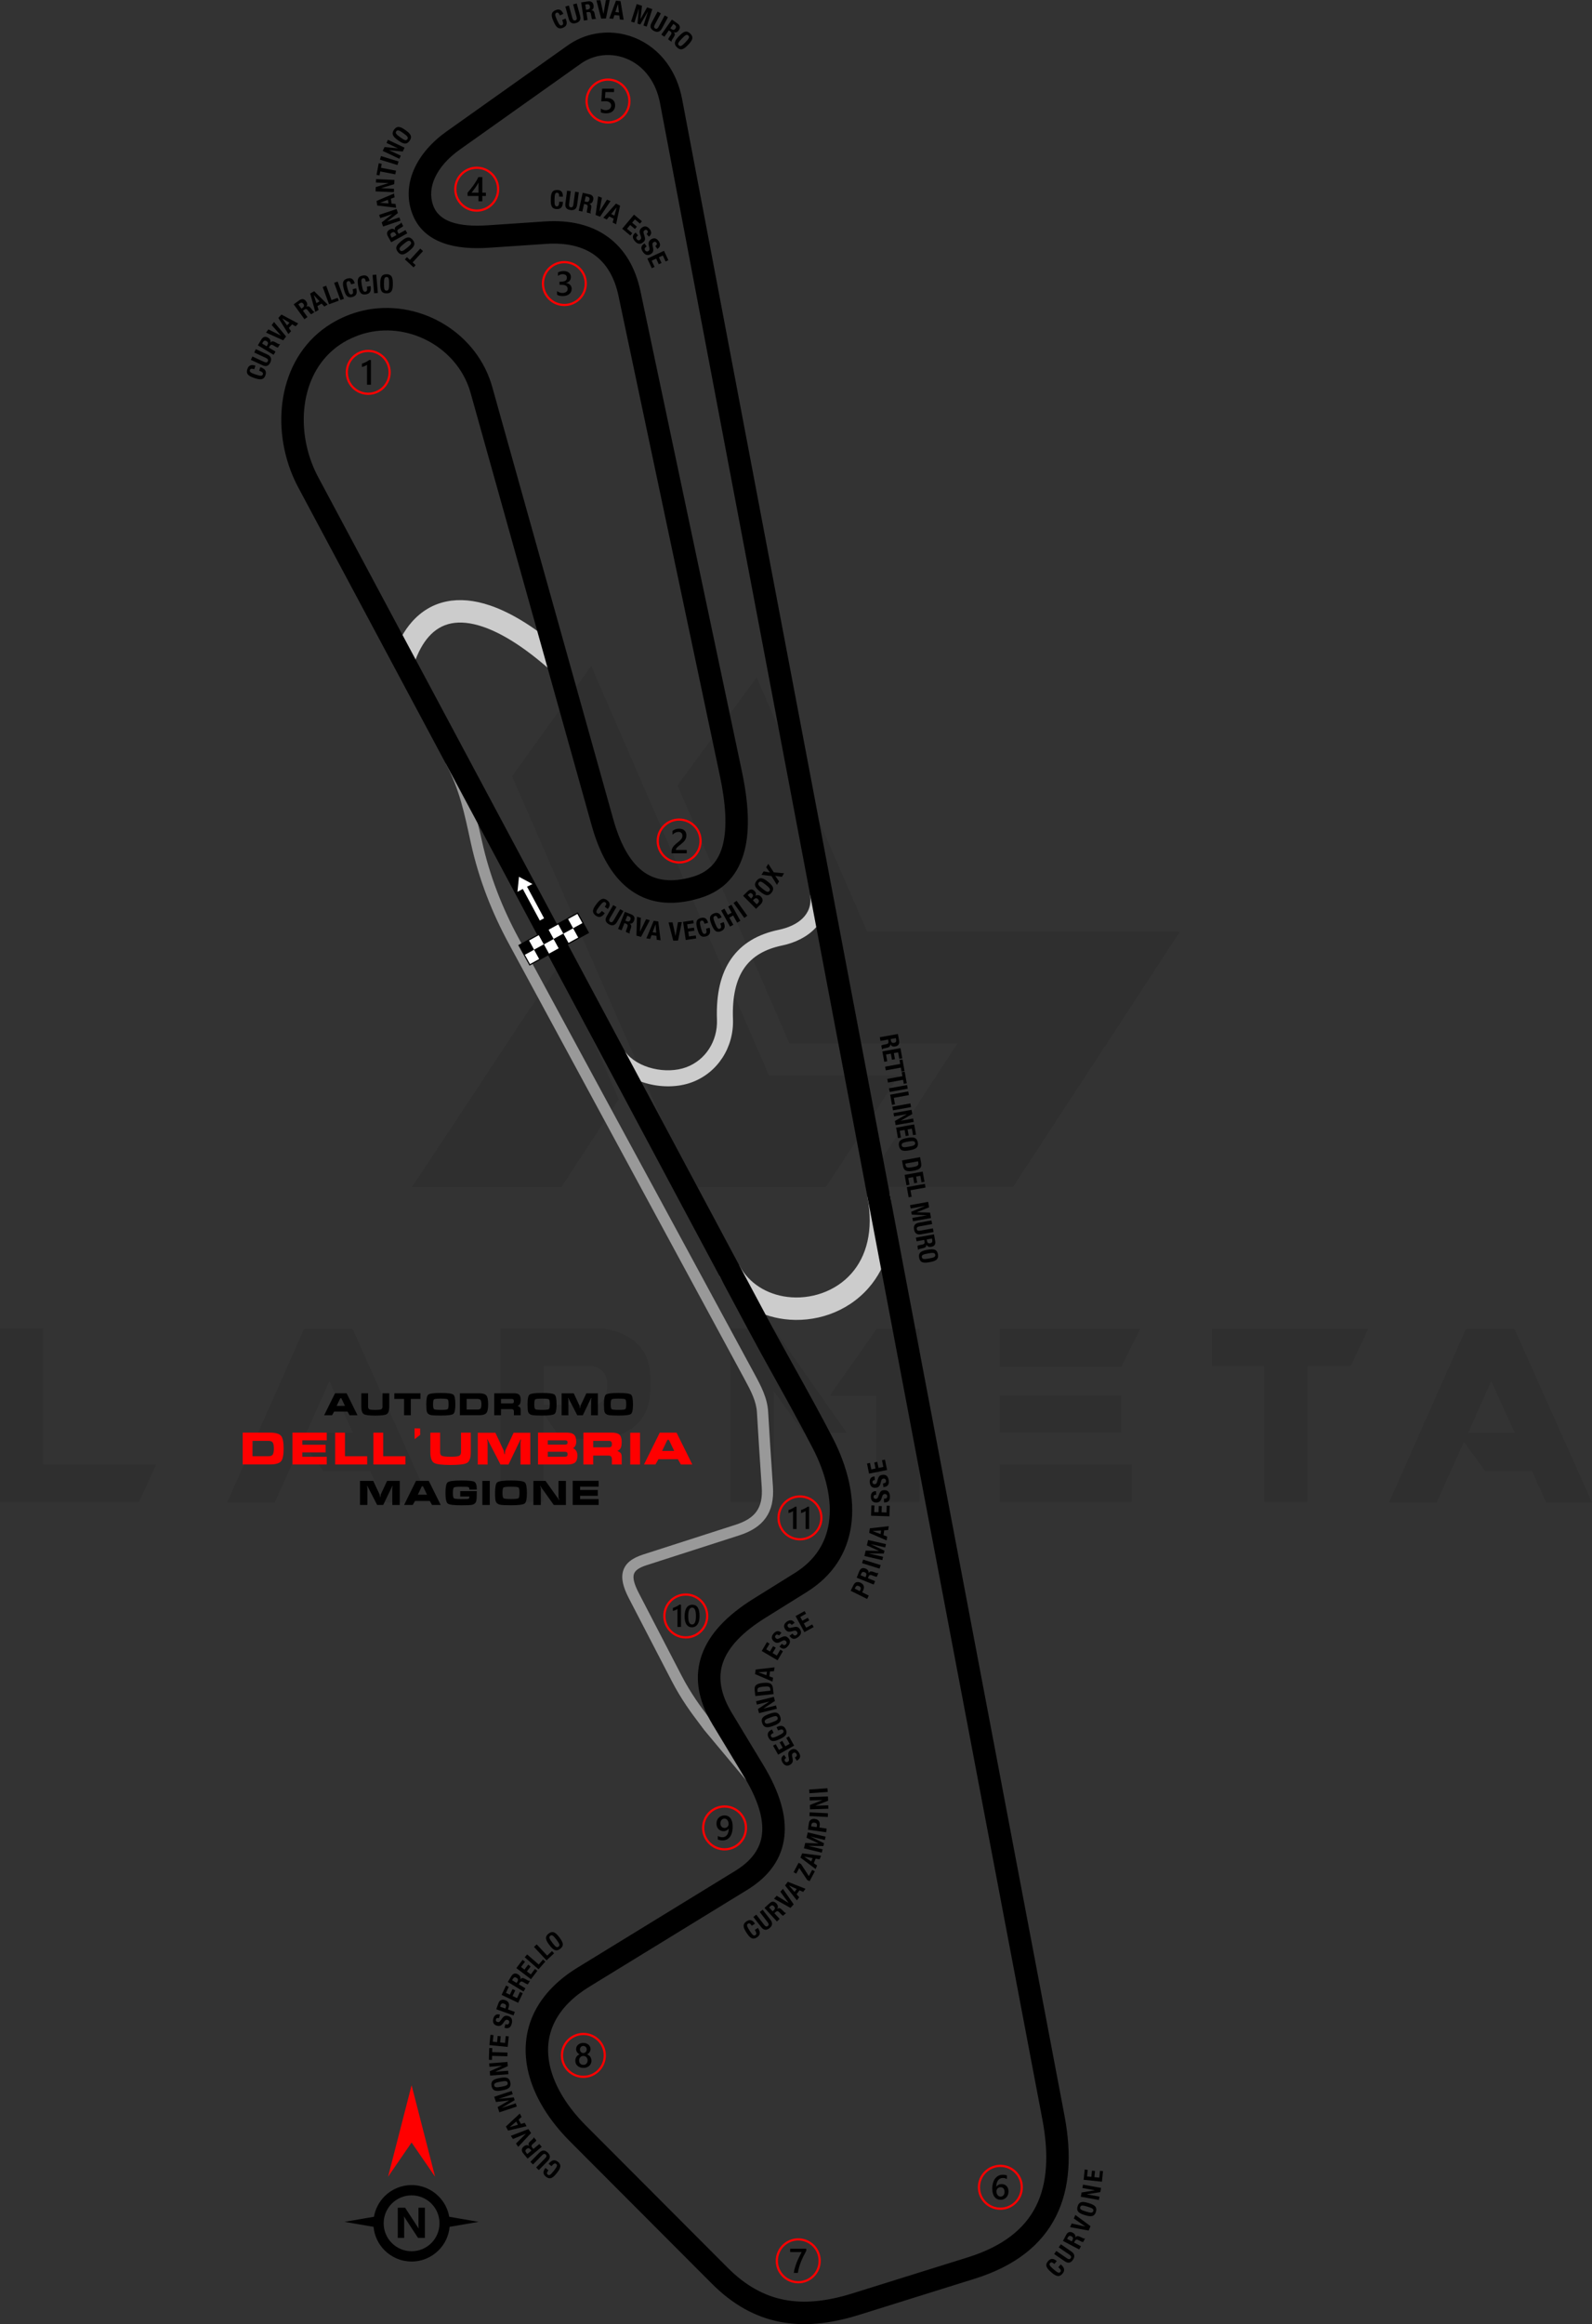 <?xml version="1.0" encoding="UTF-8"?>
<!DOCTYPE svg PUBLIC "-//W3C//DTD SVG 1.1//EN" "http://www.w3.org/Graphics/SVG/1.1/DTD/svg11.dtd">
<!-- Creator: CorelDRAW -->
<svg xmlns="http://www.w3.org/2000/svg" xml:space="preserve" width="174.658mm" height="254.808mm" version="1.1" style="shape-rendering:geometricPrecision; text-rendering:geometricPrecision; image-rendering:optimizeQuality; fill-rule:evenodd; clip-rule:evenodd"
viewBox="0 0 8397.19 12250.61"
 xmlns:xlink="http://www.w3.org/1999/xlink"
 xmlns:xodm="http://www.corel.com/coreldraw/odm/2003">
 <rect x="0" y="0" width="8397.19" height="12250.61" fill="#333333" stroke="none"/>
 <defs>
  <style type="text/css">
   <![CDATA[
    .fil5 {fill:black}
    .fil9 {fill:red}
    .fil6 {fill:white}
    .fil8 {fill:black;fill-rule:nonzero}
    .fil3 {fill:black;fill-rule:nonzero}
    .fil1 {fill:#999999;fill-rule:nonzero}
    .fil2 {fill:#CCCCCC;fill-rule:nonzero}
    .fil4 {fill:red;fill-rule:nonzero}
    .fil7 {fill:white;fill-rule:nonzero}
    .fil0 {fill:black;fill-opacity:0.071}
   ]]>
  </style>
 </defs>
 <g id="Layer_x0020_1">
  <path class="fil0" d="M-0 7917.61l0 -914.85 227.19 0 0 716.43 596.77 0 -90.88 198.42 -733.09 0zm2700.61 -3825.99l945.14 2165.94 710.37 0 386.23 -589.2 -686.13 0 -937.57 -2158.37 -418.04 581.62zm1290.48 -521.04l583.14 1340.46 1649.45 0 -880.01 1345.01 -787.62 0 0 -1.51 493.77 -754.29 -886.07 0 -590.71 -1360.15 418.04 -569.51zm-727.03 2223.5l-302.93 463.49 -787.61 0 0 -1.51 778.53 -1176.88 312.02 714.91zm-995.12 2125.05l-242.34 0 -74.22 -165.09 -246.89 0 -112.08 -152.98 -143.89 318.07 -251.43 0 405.92 -914.85 255.98 0 408.96 914.85zm-407.44 -366.55l-124.2 -272.64 -121.17 272.64 245.37 0zm1007.24 -148.43l275.66 0c39.38,-12.12 59.07,-48.47 57.55,-109.06 0,-49.99 -24.23,-81.79 -75.73,-93.91l-257.49 0 0 202.97zm90.88 181.76l-92.39 -133.29 0 464.99 -227.2 0 0 -914.85 546.78 0c160.55,28.78 242.34,115.11 243.86,262.03l0 54.53c-1.51,148.43 -81.79,237.8 -240.83,265.06l-230.23 -0 0 1.52zm1507.07 -33.33l-227.2 0 -157.52 -218.11 -0 583.14 -228.71 0 0 -914.85 227.19 0 386.24 549.81zm157.52 -548.3l227.2 0 0 913.33 -228.71 0 0 -560.42 -246.89 0 248.4 -352.92zm1345 714.91l0 198.42 -695.22 0 0 -198.42 695.22 0zm-54.53 -363.51l0 195.39 -640.7 0 0 -195.39 640.7 0zm99.96 -351.4l-99.96 199.94 -640.7 0 0 -199.94 740.66 0zm651.3 196.9l-274.15 0 0 -196.9 825.48 0 -92.39 196.9 -228.71 0 0 716.43 -228.72 0 0 -716.43 -1.51 0zm1731.24 717.94l-242.35 0 -74.22 -165.09 -246.88 0 -112.08 -152.98 -143.89 318.07 -251.43 0 405.92 -914.85 255.98 0 408.96 914.85zm-407.44 -366.55l-124.2 -272.64 -121.17 272.64 245.37 0z"/>
  <path class="fil1" d="M3936.52 9384.83l-221.67 -265.26c-4.18,-5.74 -14.16,-18.96 -24.98,-33.29 -41.14,-54.53 -95.09,-126.04 -147.08,-226.32l-226.17 -436.19c-31.13,-60.05 -41.49,-106.41 -29.53,-144.45 12.64,-40.22 47.35,-66.85 105.72,-85.64l487.53 -156.86c50.92,-16.38 87.58,-38.62 109.95,-69.84 22.17,-30.93 31.34,-72.41 27.62,-127.71l-3.84 -56.9c-7.41,-109.66 -13.65,-201.83 -21.5,-337.15 -1.71,-29.51 -9.39,-57.34 -20.6,-85.14 -11.63,-28.87 -27.44,-58.45 -44.43,-89.82l-1244.61 -2297.81c-42.7,-78.85 -81.83,-162.26 -115.62,-250.36 -33.84,-88.26 -62.4,-181.37 -83.9,-279.51 -34.06,-155.45 -58.44,-279.96 -133.16,-419.72l55.18 -21.57c26.02,66.6 64.01,158.24 83.89,225.35 19.91,67.26 37,134.7 52.06,203.42 20.82,95.02 48.51,185.28 81.35,270.93 32.9,85.8 70.93,166.88 112.37,243.4l1244.61 2297.81c17.71,32.71 34.25,63.66 47.21,95.85 13.4,33.27 22.64,67.09 24.77,103.92 7.57,130.47 13.93,224.52 21.5,336.45l3.84 56.9c4.7,69.74 -8.09,123.75 -38.52,166.2 -30.23,42.18 -76.83,71.28 -140.1,91.64l-487.53 156.86c-38.87,12.51 -61.04,27.22 -67.23,46.91 -6.88,21.89 1.94,54.07 25.59,99.69l226.17 436.19c49.46,95.41 101.83,164.82 141.76,217.74 7.37,9.77 14.32,18.99 25.44,34.22l145.39 199.25 28.51 100.79z"/>
  <path class="fil2" d="M3898.89 6668.97c52.47,98.15 148.64,153.6 252.62,166.89 60.97,7.79 124.69,1.12 184.14,-19.89 58.91,-20.81 113.22,-55.65 155.97,-104.32 77.11,-87.81 117.95,-222.4 83.47,-404.14l116.41 -21.8c42.13,222.05 -11.44,390.67 -110.84,503.86 -56.92,64.82 -128.48,110.93 -205.59,138.18 -76.55,27.05 -159.05,35.59 -238.4,25.45 -139.95,-17.89 -270.07,-93.78 -342.13,-228.56l104.35 -55.65z"/>
  <path class="fil2" d="M2071.47 3462.12c25.45,-75.43 59.42,-136.9 101.19,-184.15 50.75,-57.4 112.34,-93.48 183.67,-107.85 68.65,-13.84 144.89,-6.98 227.62,20.95 117.81,39.76 250.75,123.05 395.34,250.87l-78.38 88.58c-132.42,-117.06 -251.55,-192.46 -354.53,-227.22 -62.97,-21.26 -118.85,-26.92 -166.86,-17.24 -45.34,9.14 -85.01,32.65 -118.28,70.29 -31.2,35.28 -57.21,83.12 -77.54,143.34l-112.23 -37.57z"/>
  <path class="fil2" d="M3297.22 5543.48c66.2,89.14 218.53,120.06 321.79,82.18 51.19,-18.77 92.47,-53.05 120.57,-96.19 28.98,-44.48 44.17,-98.43 42.1,-154.71 -5.08,-137.68 20.87,-243.53 75.58,-321.66 55.97,-79.92 140.06,-129.11 250.09,-152.03 97.38,-20.29 180.7,-77.52 166.13,-182.94l83.81 -11.6c20.81,150.6 -90.8,247.79 -232.72,277.36 -88.67,18.47 -155.34,56.55 -198.08,117.58 -43.99,62.82 -64.72,151.69 -60.34,270.31 2.73,73.9 -17.37,144.95 -55.67,203.74 -37.91,58.2 -93.49,104.4 -162.32,129.65 -138.02,50.63 -330.59,7.51 -418.85,-111.32l67.91 -50.36z"/>
  <path class="fil3" d="M2995.17 238.91c43.8,-31.08 92.65,-51.33 143.15,-60.91 69.45,-13.17 142.07,-6.09 208.99,20.76 66.58,26.72 127.42,72.94 173.69,138.15 36.02,50.75 63.12,112.85 76.98,185.92l2016.65 10627.76c38.8,204.52 29.28,383.97 -44.45,531.2 -74.75,149.27 -212.86,261.92 -430.02,329.74l-609.32 190.32c-151.57,47.34 -289.24,61.64 -417.52,36.59 -129.8,-25.34 -247.98,-90.4 -358.88,-201.5l-747.62 -749.05c-55.33,-55.44 -102.06,-113.93 -138.82,-173.9 -65.95,-107.59 -100.05,-220.35 -94.99,-329.94 5.18,-112.12 50.7,-219.2 144.07,-312.39 35.97,-35.9 79.05,-69.65 129.66,-100.67l832.13 -510.09c84.51,-51.8 131.39,-115.74 140.27,-192.46 9.55,-82.53 -21.77,-183.46 -94.38,-303.53l-166.23 -274.92c-79.95,-132.24 -96.9,-254.27 -56.41,-367.99 39.09,-109.77 131.52,-207.33 272.12,-294.91l217.95 -135.77c109.04,-67.92 163.28,-160.01 179.26,-260.57 20.09,-126.42 -17.95,-268.41 -83.93,-396.02 -64.64,-125 -131.61,-245.63 -198.65,-366.37 -49.25,-88.71 -98.55,-177.5 -148.27,-270.51l-2367.02 -4427.88c-15.77,-29.51 -29.41,-59.66 -40.86,-90.12 -53.42,-142.2 -64.33,-300.2 -27.14,-441.53 38.04,-144.56 125.91,-271.86 269.46,-348.59 22.08,-11.8 45.02,-22.25 68.8,-31.17 14.65,-5.5 29.74,-10.42 45.19,-14.76l-0.02 -0.06c140.76,-39.43 288.23,-20.27 413.19,42.85 125.01,63.16 227.85,170.48 279.26,307.33 5.59,14.87 10.52,29.89 14.75,44.98l638.2 2278.28c34.75,124.03 84.38,219.93 153.91,273.72 65.21,50.46 152.56,64.48 267.77,29.95 86.88,-26.04 135.83,-85.19 156.77,-168.31 23.79,-94.49 14.65,-219.42 -15.75,-363.26l-534.74 -2529.63c-20.23,-95.7 -62.33,-169.07 -126.25,-215.3 -62.29,-45.05 -147.48,-66.02 -255.8,-58.73l-300.71 20.24c-89.3,6 -173.2,0.14 -242.62,-25.12 -77.33,-28.13 -135.95,-78.81 -164.64,-160.78 -27.11,-77.47 -20.3,-156.61 13.1,-230.74 33.03,-73.31 92.5,-141.32 170.58,-196.73l639.16 -453.58zm164.95 55.5c-33.99,6.45 -66.86,20.07 -96.31,40.97l-639.16 453.58c-61.02,43.3 -106.76,94.82 -131.15,148.96 -21.16,46.97 -25.82,96.13 -9.38,143.09 15.5,44.3 48.78,72.27 93.21,88.43 52.32,19.04 120.06,23.16 194.38,18.16l300.71 -20.24c137.28,-9.24 248.44,19.64 333.26,80.99 88.61,64.09 146.15,161.88 172.63,287.18l534.74 2529.63c33.91,160.45 43.33,302.9 14.81,416.12 -31.38,124.59 -105.63,213.52 -237.92,253.18 -155.67,46.66 -278.13,24.28 -373.97,-49.88 -91.55,-70.83 -154.3,-187.79 -195.65,-335.4l-638.2 -2278.28c-3.42,-12.22 -7.27,-23.98 -11.5,-35.24 -40.6,-108.07 -122.28,-193.07 -221.76,-243.33 -99.54,-50.29 -216.6,-65.67 -327.85,-34.51l-0.23 0c-11.5,3.22 -23.25,7.07 -35.2,11.56 -19.76,7.42 -38.05,15.68 -54.89,24.68 -111.75,59.74 -180.47,160.02 -210.56,274.39 -30.94,117.6 -21.56,249.9 23.43,369.65 9.96,26.52 21.44,52.03 34.37,76.21l2367.02 4427.88c47.19,88.27 97.29,178.5 147.33,268.65 68.31,123.04 136.57,245.97 200.5,369.62 76.4,147.74 119.94,315.16 95.53,468.83 -21.17,133.17 -91.89,254.43 -233.52,342.66l-217.95 135.77c-117.57,73.24 -193.4,150.7 -222.96,233.7 -28.14,79.05 -14.12,167.6 46.2,267.36l166.23 274.92c86.55,143.14 123.27,268.9 110.62,378.19 -13.33,115.08 -78.95,208.12 -196.39,280.11l-832.13 510.09c-42.52,26.06 -78.35,54.04 -107.87,83.52 -70.94,70.79 -105.46,150.77 -109.28,233.55 -3.94,85.3 23.99,175.33 77.82,263.15 31.9,52.04 72.86,103.2 121.67,152.11l747.62 749.05c93.19,93.37 191.19,147.79 297.65,168.57 107.97,21.08 226.67,8.16 359.55,-33.34l609.32 -190.32c184.11,-57.5 299.42,-149.42 359.53,-269.45 61.13,-122.06 67.91,-276.69 33.79,-456.54l-2016.65 -10627.76c-10.51,-55.39 -30.57,-101.79 -57.03,-139.08 -32.58,-45.91 -75.04,-78.31 -121.28,-96.87 -45.89,-18.42 -95.63,-23.28 -143.13,-14.27z"/>
  <g id="_2037842388896">
   <path class="fil4" d="M4210.45 11798.1c32.77,0 62.45,13.29 83.93,34.77 21.48,21.48 34.77,51.16 34.77,83.93 0,32.77 -13.29,62.45 -34.77,83.93 -21.48,21.48 -51.15,34.77 -83.93,34.77 -32.77,0 -62.45,-13.29 -83.93,-34.77 -21.48,-21.48 -34.77,-51.15 -34.77,-83.93 0,-32.77 13.29,-62.45 34.77,-83.93 21.48,-21.48 51.16,-34.77 83.93,-34.77zm75.78 42.91c-19.39,-19.39 -46.18,-31.39 -75.78,-31.39 -29.6,0 -56.39,12 -75.78,31.39 -19.39,19.39 -31.39,46.19 -31.39,75.78 0,29.6 12,56.39 31.39,75.79 19.39,19.39 46.18,31.39 75.78,31.39 29.6,0 56.39,-12 75.78,-31.39 19.39,-19.39 31.39,-46.19 31.39,-75.79 0,-29.59 -12,-56.39 -31.39,-75.78z"/>
   <path class="fil5" d="M4253.03 11863.4c-5.34,9.76 -10.38,19.44 -15.11,29 -4.76,9.59 -9.04,19.16 -12.88,28.85 -3.86,9.64 -7.19,19.38 -10.05,29.18 -2.85,9.83 -5.03,19.83 -6.58,30.09l-21.59 0c1.42,-9.13 3.46,-18.23 6.1,-27.33 2.63,-9.1 5.73,-18.16 9.28,-27.26 3.55,-9.1 7.52,-18.23 11.95,-27.42 4.4,-9.19 9.1,-18.48 14.07,-27.81l-60.33 0 0 -17.59 85.15 0 0 10.31z"/>
  </g>
  <g id="_2037842394320">
   <path class="fil4" d="M5276.6 11410.47c32.77,0 62.45,13.28 83.93,34.77 21.48,21.48 34.77,51.15 34.77,83.93 0,32.77 -13.29,62.45 -34.77,83.93 -21.48,21.47 -51.15,34.77 -83.93,34.77 -32.77,0 -62.45,-13.29 -83.92,-34.77 -21.47,-21.48 -34.77,-51.16 -34.77,-83.93 0,-32.77 13.29,-62.45 34.77,-83.93 21.48,-21.48 51.15,-34.77 83.92,-34.77zm75.78 42.91c-19.39,-19.39 -46.18,-31.39 -75.78,-31.39 -29.59,0 -56.39,12 -75.78,31.39 -19.39,19.39 -31.39,46.19 -31.39,75.79 0,29.59 12,56.39 31.39,75.78 19.39,19.39 46.18,31.39 75.78,31.39 29.6,0 56.39,-12 75.78,-31.39 19.39,-19.39 31.39,-46.19 31.39,-75.78 0,-29.6 -12,-56.39 -31.39,-75.79z"/>
   <path class="fil5" d="M5319.38 11551.86c0,6.4 -1.06,12.26 -3.15,17.53 -2.09,5.25 -5,9.79 -8.73,13.62 -3.73,3.82 -8.16,6.79 -13.28,8.88 -5.13,2.13 -10.68,3.16 -16.68,3.16 -6.4,0 -12.29,-1.25 -17.63,-3.73 -5.37,-2.49 -9.98,-6.19 -13.86,-11.11 -3.88,-4.91 -6.88,-11.04 -9.04,-18.35 -2.13,-7.3 -3.18,-15.8 -3.18,-25.44 0,-11.8 1.39,-22.26 4.22,-31.39 2.82,-9.1 6.67,-16.75 11.59,-22.9 4.91,-6.19 10.7,-10.86 17.35,-14.04 6.62,-3.22 13.8,-4.82 21.5,-4.82 4.8,0 9.16,0.33 13.11,1 3.95,0.64 7.1,1.55 9.47,2.67l0 18.56c-3.04,-1.54 -6.25,-2.85 -9.71,-3.91 -3.42,-1.06 -7.37,-1.61 -11.79,-1.61 -4.98,0 -9.59,1 -13.77,3.03 -4.22,2 -7.86,4.94 -10.89,8.82 -3.06,3.88 -5.46,8.7 -7.22,14.41 -1.73,5.7 -2.64,12.31 -2.7,19.77l0.54 0c2.73,-4.22 6.4,-7.52 11.04,-9.95 4.67,-2.43 10.13,-3.64 16.41,-3.64 5.58,0 10.59,0.88 15.07,2.7 4.47,1.82 8.29,4.4 11.44,7.82 3.19,3.4 5.65,7.55 7.34,12.44 1.73,4.89 2.58,10.38 2.58,16.47zm-20.77 1.7c0,-3.67 -0.46,-7.01 -1.3,-10.04 -0.85,-3.03 -2.15,-5.61 -3.92,-7.76 -1.72,-2.18 -3.94,-3.85 -6.58,-5.03 -2.61,-1.18 -5.73,-1.76 -9.28,-1.76 -3.55,0 -6.67,0.64 -9.38,1.92 -2.7,1.27 -4.95,2.94 -6.79,5 -1.85,2.06 -3.22,4.46 -4.13,7.1 -0.91,2.66 -1.4,5.4 -1.4,8.19 0,3.03 0.46,6.13 1.31,9.28 0.85,3.18 2.18,6.07 3.94,8.67 1.79,2.62 4.06,4.74 6.79,6.43 2.76,1.7 6.04,2.55 9.83,2.55 3.37,0 6.36,-0.63 8.98,-1.88 2.61,-1.25 4.79,-2.97 6.51,-5.15 1.76,-2.19 3.1,-4.8 4.01,-7.77 0.9,-3 1.39,-6.25 1.39,-9.74z"/>
  </g>
  <g id="_2037842407664">
   <path class="fil4" d="M3206.96 413.81c32.77,0 62.45,13.29 83.93,34.77 21.48,21.48 34.77,51.15 34.77,83.92 0,32.77 -13.29,62.45 -34.77,83.93 -21.48,21.47 -51.15,34.77 -83.93,34.77 -32.77,0 -62.45,-13.29 -83.92,-34.77 -21.48,-21.48 -34.77,-51.16 -34.77,-83.93 0,-32.77 13.29,-62.45 34.77,-83.92 21.47,-21.48 51.15,-34.77 83.92,-34.77zm75.79 42.91c-19.39,-19.39 -46.19,-31.39 -75.79,-31.39 -29.59,0 -56.39,12 -75.78,31.39 -19.39,19.39 -31.39,46.18 -31.39,75.78 0,29.59 12,56.39 31.39,75.78 19.39,19.39 46.18,31.39 75.78,31.39 29.6,0 56.39,-12 75.79,-31.39 19.39,-19.39 31.39,-46.19 31.39,-75.78 0,-29.59 -12,-56.39 -31.39,-75.78z"/>
   <path class="fil5" d="M3169.32 592.11l0 -19.81c8.38,5.64 16.84,8.43 25.42,8.43 8.64,0 15.62,-2.18 20.87,-6.62 5.27,-4.4 7.91,-10.28 7.91,-17.65 0,-7.22 -2.67,-12.83 -8.04,-16.86 -5.37,-4.04 -13.04,-6.04 -23.05,-6.04 -3.43,0 -10.4,0.33 -20.9,1.06l4.55 -67 62.72 0 0 17.59 -45.58 0 -2.12 31.9c4.09,-0.24 7.79,-0.36 11.1,-0.36 13.5,0 23.96,3.46 31.33,10.4 7.37,6.91 11.07,16.41 11.07,28.42 0,12.61 -4.25,22.75 -12.68,30.36 -8.43,7.61 -20.05,11.4 -34.79,11.4 -12.43,0 -21.71,-1.74 -27.81,-5.25z"/>
  </g>
  <g id="_2037842411024">
   <path class="fil4" d="M2976.77 1375.99c32.77,0 62.45,13.29 83.93,34.77 21.47,21.48 34.77,51.16 34.77,83.93 0,32.77 -13.29,62.45 -34.77,83.93 -21.48,21.48 -51.16,34.77 -83.93,34.77 -32.77,0 -62.45,-13.29 -83.92,-34.77 -21.48,-21.48 -34.77,-51.15 -34.77,-83.93 0,-32.77 13.29,-62.45 34.77,-83.93 21.48,-21.47 51.15,-34.77 83.92,-34.77zm75.78 42.91c-19.39,-19.39 -46.19,-31.39 -75.78,-31.39 -29.59,0 -56.39,12 -75.78,31.39 -19.39,19.39 -31.39,46.19 -31.39,75.78 0,29.6 12,56.39 31.39,75.78 19.39,19.39 46.18,31.39 75.78,31.39 29.59,0 56.39,-12 75.78,-31.39 19.39,-19.39 31.39,-46.18 31.39,-75.78 0,-29.59 -12,-56.39 -31.39,-75.78z"/>
   <path class="fil5" d="M2938.26 1553.71l0 -19.38c8.31,6.58 17.65,9.85 28.09,9.85 8.46,0 15.25,-1.91 20.32,-5.76 5.07,-3.85 7.59,-9.06 7.59,-15.65 0,-14.43 -11.04,-21.68 -33.15,-21.68l-9.86 0 0 -16.53 9.44 0c19.59,0 29.39,-6.79 29.39,-20.41 0,-12.56 -7.64,-18.84 -22.9,-18.84 -8.55,0 -16.56,3.04 -24.08,9.13l0 -18.29c8.64,-4.86 18.87,-7.31 30.64,-7.31 11.31,0 20.39,2.86 27.21,8.56 6.79,5.67 10.22,12.95 10.22,21.84 0,16.77 -8.56,27.57 -25.6,32.36l0 0.37c9.19,0.88 16.44,4.09 21.77,9.62 5.34,5.55 7.98,12.47 7.98,20.75 0,11.44 -4.28,20.68 -12.86,27.69 -8.61,7.04 -19.92,10.53 -33.97,10.53 -12.62,0 -22.69,-2.27 -30.21,-6.82z"/>
  </g>
  <g id="_2037842412272">
   <path class="fil4" d="M2514.6 878.43c32.77,0 62.45,13.29 83.92,34.77 21.47,21.48 34.77,51.16 34.77,83.93 0,32.77 -13.29,62.45 -34.77,83.93 -21.48,21.48 -51.15,34.77 -83.92,34.77 -32.77,0 -62.45,-13.29 -83.93,-34.77 -21.47,-21.48 -34.77,-51.15 -34.77,-83.93 0,-32.77 13.29,-62.45 34.77,-83.93 21.48,-21.47 51.16,-34.77 83.93,-34.77zm75.78 42.91c-19.39,-19.39 -46.18,-31.39 -75.78,-31.39 -29.6,0 -56.39,12 -75.79,31.39 -19.39,19.39 -31.39,46.19 -31.39,75.78 0,29.6 12,56.39 31.39,75.78 19.39,19.39 46.19,31.39 75.79,31.39 29.59,0 56.38,-12 75.78,-31.39 19.39,-19.39 31.39,-46.18 31.39,-75.78 0,-29.59 -12,-56.39 -31.39,-75.78z"/>
   <path class="fil5" d="M2543.98 933.41l0 82.29 18.92 0 0 17.13 -18.92 0 0 28 -19.99 0 0 -28 -57.69 0 0 -17.32c5.22,-5.89 10.56,-12.23 16.05,-19.08 5.49,-6.82 10.76,-13.83 15.83,-20.96 5.06,-7.13 9.73,-14.29 14.07,-21.44 4.34,-7.19 7.98,-14.04 10.92,-20.63l20.81 0zm-19.99 82.29l0 -53.51c-6.46,11.62 -12.86,21.75 -19.17,30.39 -6.31,8.64 -12.19,16.35 -17.72,23.12l36.89 0z"/>
  </g>
  <g id="_2037842414624">
   <path class="fil4" d="M3077.01 10715.33c32.77,0 62.45,13.29 83.93,34.77 21.47,21.48 34.77,51.16 34.77,83.93 0,32.77 -13.29,62.45 -34.77,83.93 -21.48,21.48 -51.16,34.77 -83.93,34.77 -32.77,0 -62.45,-13.29 -83.92,-34.77 -21.48,-21.48 -34.77,-51.15 -34.77,-83.93 0,-32.77 13.29,-62.45 34.77,-83.93 21.48,-21.47 51.15,-34.77 83.92,-34.77zm75.78 42.91c-19.39,-19.39 -46.19,-31.39 -75.78,-31.39 -29.59,0 -56.39,12 -75.78,31.39 -19.39,19.39 -31.39,46.19 -31.39,75.78 0,29.59 12,56.39 31.39,75.78 19.39,19.39 46.19,31.39 75.78,31.39 29.59,0 56.39,-12 75.78,-31.39 19.39,-19.39 31.39,-46.19 31.39,-75.78 0,-29.59 -12,-56.39 -31.39,-75.78z"/>
   <path class="fil5" d="M3034.55 10862.25c0,-3.66 0.46,-7.21 1.37,-10.64 0.91,-3.46 2.31,-6.61 4.12,-9.52 1.85,-2.92 4.16,-5.52 6.95,-7.83 2.79,-2.3 6.04,-4.15 9.77,-5.58 -5.52,-3.09 -9.88,-7.03 -13.16,-11.86 -3.25,-4.86 -4.88,-10.2 -4.88,-16.05 0,-4.7 0.98,-9 2.91,-12.98 1.91,-3.97 4.58,-7.4 7.98,-10.31 3.43,-2.91 7.43,-5.15 12.04,-6.79 4.64,-1.63 9.68,-2.46 15.1,-2.46 5.52,0 10.59,0.85 15.26,2.49 4.64,1.67 8.67,3.94 12.07,6.86 3.4,2.91 6.07,6.34 7.95,10.31 1.91,3.98 2.85,8.25 2.85,12.89 0,5.85 -1.63,11.19 -4.88,16.05 -3.27,4.82 -7.58,8.76 -12.98,11.86 3.67,1.43 6.91,3.28 9.74,5.55 2.82,2.27 5.16,4.85 7.07,7.76 1.88,2.91 3.3,6.06 4.27,9.52 0.94,3.43 1.39,7 1.39,10.74 0,5.58 -1.03,10.68 -3.09,15.29 -2.1,4.61 -4.98,8.58 -8.71,11.86 -3.73,3.3 -8.22,5.85 -13.44,7.7 -5.18,1.82 -10.95,2.73 -17.23,2.73 -6.22,0 -11.92,-0.91 -17.11,-2.73 -5.18,-1.85 -9.65,-4.4 -13.4,-7.7 -3.76,-3.27 -6.71,-7.25 -8.8,-11.86 -2.13,-4.62 -3.15,-9.71 -3.15,-15.29zm20.08 -1.75c0,3.61 0.51,6.86 1.57,9.77 1.09,2.91 2.58,5.37 4.55,7.37 1.94,2 4.31,3.55 7.07,4.61 2.76,1.06 5.82,1.61 9.19,1.61 3.25,0 6.25,-0.55 8.98,-1.64 2.73,-1.09 5.06,-2.66 7.06,-4.7 1.97,-2.06 3.55,-4.52 4.67,-7.4 1.13,-2.85 1.66,-6.06 1.66,-9.61 0,-3.27 -0.51,-6.34 -1.57,-9.22 -1.09,-2.85 -2.58,-5.37 -4.55,-7.49 -1.94,-2.15 -4.31,-3.82 -7.07,-5.06 -2.75,-1.25 -5.82,-1.88 -9.19,-1.88 -3.18,0 -6.19,0.58 -8.91,1.73 -2.76,1.16 -5.13,2.79 -7.13,4.89 -1.97,2.13 -3.52,4.61 -4.67,7.52 -1.13,2.91 -1.66,6.07 -1.66,9.52zm4.34 -57.6c0,2.67 0.49,5.13 1.43,7.43 0.94,2.27 2.21,4.25 3.81,5.95 1.61,1.7 3.49,3 5.65,3.94 2.15,0.98 4.49,1.43 6.97,1.43 2.49,0 4.82,-0.49 6.98,-1.46 2.15,-0.98 4.06,-2.31 5.7,-4 1.61,-1.7 2.91,-3.67 3.86,-5.95 0.94,-2.27 1.42,-4.73 1.42,-7.34 0,-2.66 -0.46,-5.15 -1.37,-7.46 -0.94,-2.3 -2.18,-4.31 -3.79,-5.94 -1.61,-1.67 -3.49,-2.98 -5.67,-3.92 -2.22,-0.94 -4.58,-1.42 -7.13,-1.42 -2.67,0 -5.09,0.49 -7.28,1.46 -2.18,0.97 -4.07,2.33 -5.64,4.07 -1.58,1.7 -2.79,3.7 -3.64,5.97 -0.88,2.27 -1.3,4.7 -1.3,7.25z"/>
  </g>
  <g id="_2037842421248">
   <path class="fil4" d="M3821.81 9516.23c32.77,0 62.45,13.29 83.93,34.77 21.48,21.48 34.77,51.15 34.77,83.93 0,32.77 -13.29,62.45 -34.77,83.92 -21.48,21.48 -51.15,34.77 -83.93,34.77 -32.77,0 -62.45,-13.29 -83.93,-34.77 -21.47,-21.48 -34.77,-51.15 -34.77,-83.92 0,-32.77 13.29,-62.45 34.77,-83.93 21.48,-21.48 51.16,-34.77 83.93,-34.77zm75.78 42.91c-19.39,-19.39 -46.19,-31.39 -75.78,-31.39 -29.59,0 -56.39,12 -75.78,31.39 -19.39,19.39 -31.39,46.19 -31.39,75.78 0,29.59 12,56.39 31.39,75.78 19.39,19.39 46.19,31.39 75.78,31.39 29.59,0 56.39,-12 75.78,-31.39 19.39,-19.39 31.39,-46.18 31.39,-75.78 0,-29.6 -12,-56.39 -31.39,-75.78z"/>
   <path class="fil5" d="M3864.5 9627.96c0,12.74 -1.37,23.69 -4.12,32.88 -2.76,9.19 -6.56,16.75 -11.38,22.66 -4.82,5.91 -10.5,10.28 -16.95,13.1 -6.5,2.82 -13.47,4.22 -20.93,4.22 -2.43,0 -4.88,-0.15 -7.34,-0.43 -2.46,-0.31 -4.79,-0.7 -7,-1.15 -2.25,-0.49 -4.25,-1 -6.06,-1.58 -1.79,-0.54 -3.31,-1.09 -4.49,-1.64l0 -18.56c1.24,0.75 2.79,1.55 4.64,2.33 1.82,0.82 3.82,1.51 5.97,2.16 2.18,0.61 4.43,1.12 6.76,1.48 2.34,0.4 4.62,0.61 6.8,0.61 5.03,0 9.61,-1 13.74,-2.94 4.13,-1.98 7.61,-4.86 10.53,-8.71 2.9,-3.86 5.12,-8.64 6.7,-14.34 1.58,-5.74 2.37,-12.35 2.37,-19.88l-0.37 0c-1.06,1.88 -2.46,3.67 -4.22,5.38 -1.75,1.7 -3.76,3.18 -6,4.46 -2.25,1.27 -4.76,2.27 -7.5,3.06 -2.75,0.76 -5.7,1.15 -8.86,1.15 -5.34,0 -10.28,-0.93 -14.89,-2.81 -4.58,-1.85 -8.56,-4.49 -11.95,-7.95 -3.37,-3.43 -6,-7.62 -7.95,-12.53 -1.91,-4.91 -2.88,-10.4 -2.88,-16.44 0,-6.64 1.09,-12.62 3.27,-17.98 2.21,-5.38 5.21,-9.92 9.07,-13.68 3.85,-3.76 8.4,-6.67 13.59,-8.71 5.22,-2.06 10.89,-3.1 16.99,-3.1 5.73,0 11.19,1.09 16.32,3.25 5.13,2.18 9.61,5.61 13.5,10.31 3.88,4.73 6.94,10.8 9.25,18.26 2.27,7.46 3.4,16.5 3.4,27.12zm-21.51 -13.59c0,-4.27 -0.54,-8.16 -1.63,-11.64 -1.09,-3.49 -2.62,-6.5 -4.58,-8.98 -1.94,-2.49 -4.28,-4.43 -6.98,-5.76 -2.67,-1.37 -5.64,-2.06 -8.82,-2.06 -2.86,0 -5.56,0.58 -8.13,1.73 -2.58,1.15 -4.82,2.82 -6.76,4.95 -1.91,2.12 -3.46,4.7 -4.58,7.73 -1.13,3 -1.66,6.37 -1.66,10.03 0,4.04 0.54,7.59 1.63,10.65 1.09,3.1 2.61,5.67 4.58,7.79 1.94,2.1 4.31,3.71 7.07,4.8 2.73,1.09 5.79,1.63 9.1,1.63 2.97,0 5.71,-0.54 8.22,-1.63 2.51,-1.09 4.7,-2.58 6.58,-4.46 1.85,-1.85 3.3,-4.07 4.39,-6.61 1.06,-2.55 1.58,-5.28 1.58,-8.16z"/>
  </g>
  <g id="_2037842419184">
   <path class="fil4" d="M3617.33 8399.06c32.77,0 62.45,13.29 83.93,34.77 21.48,21.48 34.77,51.15 34.77,83.92 0,32.77 -13.29,62.45 -34.77,83.93 -21.48,21.47 -51.16,34.77 -83.93,34.77 -32.77,0 -62.45,-13.29 -83.93,-34.77 -21.48,-21.48 -34.77,-51.16 -34.77,-83.93 0,-32.77 13.29,-62.45 34.77,-83.92 21.48,-21.48 51.15,-34.77 83.93,-34.77zm75.78 42.91c-19.39,-19.39 -46.19,-31.39 -75.78,-31.39 -29.59,0 -56.39,12 -75.78,31.39 -19.39,19.39 -31.39,46.18 -31.39,75.78 0,29.6 12,56.39 31.39,75.79 19.39,19.39 46.19,31.39 75.78,31.39 29.59,0 56.39,-12 75.78,-31.39 19.39,-19.39 31.39,-46.19 31.39,-75.79 0,-29.59 -12,-56.39 -31.39,-75.78z"/>
   <path class="fil5" d="M3591.95 8458.01l0 117.57 -18.61 0 0 -94.79c-3.36,2.4 -6.98,4.46 -10.87,6.13 -3.86,1.7 -8.29,3.17 -13.27,4.46l0 -15.88c3.12,-1.01 6.1,-2.08 8.98,-3.21 2.9,-1.12 5.75,-2.38 8.54,-3.77 2.82,-1.39 5.64,-2.96 8.51,-4.65 2.86,-1.73 5.81,-3.67 8.87,-5.86l7.86 0zm57.2 119.49c-11.96,0 -21.33,-4.87 -28.03,-14.67 -6.7,-9.77 -10.04,-23.92 -10.04,-42.43 0,-20.31 3.48,-35.67 10.48,-46.1 7.01,-10.43 17.11,-15.66 30.33,-15.66 25.29,0 37.91,19.66 37.91,58.97 0,19.46 -3.55,34.29 -10.7,44.53 -7.12,10.24 -17.11,15.36 -29.95,15.36zm1.87 -103.99c-13.97,0 -20.94,15.36 -20.94,46.1 0,28.77 6.84,43.14 20.53,43.14 13.46,0 20.2,-14.62 20.2,-43.85 0,-30.27 -6.59,-45.39 -19.78,-45.39z"/>
  </g>
  <g id="_2037842419328">
   <path class="fil4" d="M1942.22 1843.97c32.77,0 62.45,13.29 83.92,34.77 21.48,21.48 34.77,51.15 34.77,83.92 0,32.77 -13.29,62.45 -34.77,83.93 -21.48,21.48 -51.15,34.77 -83.92,34.77 -32.77,0 -62.45,-13.29 -83.93,-34.77 -21.48,-21.48 -34.77,-51.16 -34.77,-83.93 0,-32.77 13.29,-62.45 34.77,-83.92 21.48,-21.48 51.15,-34.77 83.93,-34.77zm75.78 42.91c-19.39,-19.39 -46.18,-31.39 -75.78,-31.39 -29.6,0 -56.39,12 -75.78,31.39 -19.39,19.39 -31.39,46.18 -31.39,75.78 0,29.6 12,56.39 31.39,75.79 19.39,19.39 46.18,31.39 75.78,31.39 29.59,0 56.39,-12 75.78,-31.39 19.39,-19.39 31.39,-46.19 31.39,-75.79 0,-29.59 -12,-56.39 -31.39,-75.78z"/>
   <path class="fil5" d="M1956.54 1897.52l0 130.27 -20.63 0 0 -105.04c-3.73,2.67 -7.74,4.95 -12.04,6.8 -4.27,1.88 -9.19,3.51 -14.71,4.94l0 -17.59c3.46,-1.12 6.76,-2.3 9.95,-3.55 3.21,-1.24 6.37,-2.64 9.46,-4.18 3.12,-1.55 6.25,-3.28 9.43,-5.15 3.16,-1.91 6.43,-4.07 9.83,-6.5l8.7 0z"/>
  </g>
  <g id="_2037842356448">
   <path class="fil4" d="M3582.28 4314.25c32.77,0 62.45,13.29 83.93,34.77 21.47,21.48 34.77,51.15 34.77,83.93 0,32.77 -13.29,62.45 -34.77,83.93 -21.48,21.47 -51.16,34.77 -83.93,34.77 -32.77,0 -62.45,-13.29 -83.93,-34.77 -21.48,-21.48 -34.77,-51.16 -34.77,-83.93 0,-32.77 13.29,-62.45 34.77,-83.93 21.48,-21.48 51.15,-34.77 83.93,-34.77zm75.78 42.91c-19.39,-19.39 -46.19,-31.39 -75.78,-31.39 -29.59,0 -56.39,12 -75.78,31.39 -19.39,19.39 -31.39,46.19 -31.39,75.79 0,29.59 12,56.39 31.39,75.78 19.39,19.39 46.19,31.39 75.78,31.39 29.59,0 56.39,-12 75.78,-31.39 19.39,-19.39 31.39,-46.19 31.39,-75.78 0,-29.6 -12,-56.39 -31.39,-75.79z"/>
   <path class="fil5" d="M3622.26 4497.73l-79.98 0 0 -9.85c0,-4.04 0.58,-7.83 1.7,-11.35 1.13,-3.52 2.64,-6.83 4.52,-9.95 1.91,-3.09 4.13,-6.03 6.67,-8.8 2.55,-2.75 5.27,-5.42 8.16,-8 2.91,-2.57 5.88,-5.06 8.88,-7.46 3.03,-2.39 6,-4.79 8.89,-7.22 2.73,-2.34 5.21,-4.58 7.46,-6.83 2.27,-2.21 4.18,-4.51 5.79,-6.88 1.61,-2.37 2.86,-4.86 3.73,-7.5 0.88,-2.63 1.34,-5.49 1.34,-8.58 0,-3.37 -0.52,-6.31 -1.54,-8.83 -1.07,-2.52 -2.49,-4.64 -4.37,-6.31 -1.85,-1.7 -4.07,-2.98 -6.62,-3.82 -2.54,-0.88 -5.33,-1.31 -8.37,-1.31 -5.18,0 -10.49,1.22 -15.89,3.64 -5.4,2.43 -10.58,6.07 -15.56,10.95l0 -19.84c2.61,-1.94 5.25,-3.63 7.92,-5.09 2.67,-1.46 5.43,-2.67 8.28,-3.64 2.83,-1 5.82,-1.7 8.95,-2.18 3.16,-0.49 6.49,-0.73 10.04,-0.73 5.76,0 10.99,0.76 15.65,2.27 4.67,1.52 8.68,3.73 12.01,6.67 3.3,2.95 5.85,6.59 7.67,10.99 1.83,4.37 2.71,9.39 2.71,15.1 0,5.16 -0.64,9.8 -1.91,13.89 -1.27,4.13 -3.07,7.95 -5.4,11.52 -2.33,3.55 -5.19,6.92 -8.5,10.13 -3.3,3.18 -7.03,6.49 -11.1,9.86 -3.46,2.79 -6.86,5.49 -10.28,8.13 -3.4,2.64 -6.46,5.22 -9.19,7.73 -2.74,2.52 -4.95,5.04 -6.62,7.55 -1.7,2.52 -2.55,5.04 -2.55,7.58l0 0.46 57.51 0 0 17.68z"/>
  </g>
  <g id="_2037842354864">
   <g>
    <rect class="fil5" transform="matrix(0.925 -0.508 0.508 0.925 2737.73 4982.82)" width="55.65" height="55.65"/>
    <rect class="fil6" transform="matrix(0.925 -0.508 0.508 0.925 2789.21 4954.54)" width="55.65" height="55.65"/>
    <rect class="fil5" transform="matrix(0.925 -0.508 0.508 0.925 2840.68 4926.26)" width="55.65" height="55.65"/>
    <rect class="fil6" transform="matrix(0.925 -0.508 0.508 0.925 2892.16 4897.99)" width="55.65" height="55.65"/>
    <rect class="fil5" transform="matrix(0.925 -0.508 0.508 0.925 2943.63 4869.71)" width="55.65" height="55.65"/>
    <rect class="fil6" transform="matrix(0.925 -0.508 0.508 0.925 2995.11 4841.43)" width="55.65" height="55.65"/>
    <rect class="fil6" transform="matrix(0.925 -0.508 0.508 0.925 2766.01 5034.29)" width="55.65" height="55.65"/>
    <rect class="fil5" transform="matrix(0.925 -0.508 0.508 0.925 2817.48 5006.02)" width="55.65" height="55.65"/>
    <rect class="fil6" transform="matrix(0.925 -0.508 0.508 0.925 2868.96 4977.74)" width="55.65" height="55.65"/>
    <rect class="fil5" transform="matrix(0.925 -0.508 0.508 0.925 2920.43 4949.46)" width="55.65" height="55.65"/>
    <rect class="fil6" transform="matrix(0.925 -0.508 0.508 0.925 2971.91 4921.19)" width="55.65" height="55.65"/>
    <rect class="fil5" transform="matrix(0.925 -0.508 0.508 0.925 3023.39 4892.91)" width="55.65" height="55.65"/>
   </g>
   <path class="fil3" d="M3049.27 4811.69l58.02 105.63 -314.21 172.6 -59.5 -108.3c104.68,-57.65 209.48,-115.08 314.22,-172.62l1.47 2.69zm22.91 54.42l-26.79 -48.79 -303.5 166.71 53.6 97.6 303.5 -166.71 -26.8 -48.8z"/>
  </g>
  <g id="_2039662367664">
   <path class="fil4" d="M4219.46 7882.04c32.77,0 62.45,13.29 83.93,34.77 21.47,21.48 34.77,51.15 34.77,83.93 0,32.77 -13.29,62.45 -34.77,83.92 -21.48,21.48 -51.15,34.77 -83.93,34.77 -32.77,0 -62.45,-13.29 -83.92,-34.77 -21.48,-21.47 -34.77,-51.15 -34.77,-83.92 0,-32.77 13.29,-62.45 34.77,-83.93 21.48,-21.48 51.15,-34.77 83.92,-34.77zm75.78 42.91c-19.39,-19.39 -46.19,-31.39 -75.78,-31.39 -29.59,0 -56.39,12 -75.78,31.39 -19.39,19.39 -31.39,46.19 -31.39,75.78 0,29.59 12,56.39 31.39,75.78 19.39,19.39 46.18,31.39 75.78,31.39 29.59,0 56.39,-12 75.78,-31.39 19.39,-19.39 31.39,-46.18 31.39,-75.78 0,-29.59 -12,-56.39 -31.39,-75.78z"/>
   <path class="fil5" d="M4201.65 7941.94l0 117.57 -18.61 0 0 -94.8c-3.37,2.41 -6.99,4.47 -10.87,6.13 -3.86,1.69 -8.29,3.17 -13.27,4.46l0 -15.88c3.12,-1 6.1,-2.07 8.98,-3.2 2.9,-1.12 5.75,-2.38 8.54,-3.77 2.82,-1.4 5.63,-2.96 8.51,-4.65 2.85,-1.73 5.8,-3.67 8.87,-5.86l7.86 0zm66.08 0l0 117.57 -18.62 0 0 -94.8c-3.37,2.41 -6.98,4.47 -10.87,6.13 -3.86,1.69 -8.29,3.17 -13.28,4.46l0 -15.88c3.12,-1 6.11,-2.07 8.98,-3.2 2.9,-1.12 5.75,-2.38 8.54,-3.77 2.82,-1.4 5.64,-2.96 8.52,-4.65 2.85,-1.73 5.8,-3.67 8.87,-5.86l7.86 0z"/>
  </g>
  <g id="_2039662370928">
   <path class="fil3" d="M2170.96 11517.59c55.54,0 105.88,22.55 142.33,59l0.11 0.11c28.75,28.75 48.83,66.13 56.05,107.9l155.3 26.75 -153.21 26.39c-4.43,48.17 -25.82,91.42 -58.14,123.74l-0.11 0c-36.45,36.44 -86.79,58.99 -142.33,58.99 -55.63,0 -106,-22.55 -142.45,-58.99 -32.32,-32.32 -53.7,-75.58 -58.13,-123.74l-153.21 -26.39 155.3 -26.75c7.22,-41.77 27.3,-79.15 56.04,-107.9l0 -0.11c36.44,-36.44 86.82,-59 142.45,-59zm70.26 278.4l-36.16 0 -65.61 -100c-3.83,-5.84 -6.52,-10.23 -7.99,-13.19l-0.42 0c0.57,5.61 0.87,14.21 0.87,25.73l0 87.46 -33.86 0 0 -159.13 38.65 0 63.14 96.86c2.88,4.39 5.52,8.71 7.99,12.99l0.45 0c-0.61,-3.67 -0.91,-10.99 -0.91,-21.86l0 -88 33.86 0 0 159.13zm33.93 -181.15c-26.64,-26.61 -63.49,-43.07 -104.19,-43.07 -40.67,0 -77.5,16.49 -104.14,43.13 -26.67,26.59 -43.13,63.44 -43.13,104.14 0,40.67 16.5,77.5 43.13,104.14 26.64,26.64 63.47,43.13 104.14,43.13 40.7,0 77.55,-16.46 104.19,-43.07 26.59,-26.69 43.08,-63.52 43.08,-104.19 0,-40.7 -16.46,-77.55 -43.08,-104.19z"/>
   <polygon class="fil4" points="2170.96,11293.15 2046.95,11473.56 2170.96,10991.2 2294.97,11473.56 "/>
  </g>
  <polygon class="fil7" points="2737.44,4621.59 2729.37,4700.79 2757.53,4685.67 2847.31,4852.23 2869.7,4840.16 2779.93,4673.6 2808.77,4659.86 "/>
  <g id="_2039662372848">
   <path class="fil8" d="M1767.1 7344.09l61.26 0 57.37 115.73 -41.62 0 -11.05 -19.28 -70.66 0 -10.99 19.28 -41.67 0 57.37 -115.73zm33.41 26.12l-5.51 0 -19.31 40.36 44.08 0 -19.26 -40.36zm252.61 -26.12l0 70.52c0,20.96 -4.59,34.14 -13.77,39.57 -8.29,4.94 -28.27,7.43 -59.93,7.43 -31.54,0 -51.51,-2.49 -59.82,-7.43 -9.18,-5.54 -13.77,-18.72 -13.77,-39.57l0 -70.52 35.65 0 0 70.52c0,7.02 1.94,11.51 5.86,13.45 4.64,2.38 15.34,3.57 32.09,3.57 16.5,0 26.98,-1.13 31.41,-3.4 4.43,-2.16 6.64,-6.7 6.64,-13.61l0 -70.52 35.65 0zm26.88 29.85l0 -29.98 137.91 0 0 29.98 -51.02 0 0 85.89 -35.65 0 0 -85.89 -51.24 0zm321.73 28.06c0,28.17 -3.4,45.02 -10.21,50.53 -7.35,5.94 -29.49,8.91 -66.44,8.91 -27.01,0 -44.72,-0.97 -53.17,-2.92 -10.59,-2.48 -17.26,-7.88 -20.07,-16.18 -2.16,-6.4 -3.25,-19.85 -3.25,-40.35 0,-28.19 3.35,-45.05 10.05,-50.56 7.35,-6.08 29.5,-9.1 66.44,-9.1 36.87,0 58.96,2.97 66.28,8.94 6.92,5.62 10.38,22.53 10.38,50.72zm-117.49 0c0,14.8 1.73,23.37 5.18,25.74 3.35,2.49 15.24,3.73 35.65,3.73 20.53,0 32.52,-1.25 35.98,-3.73 3.35,-2.38 5.02,-10.94 5.02,-25.74 0,-14.93 -1.67,-23.63 -5.02,-26.12 -3.35,-2.38 -15.28,-3.57 -35.81,-3.57 -20.52,0 -32.46,1.19 -35.81,3.57 -3.45,2.49 -5.18,11.18 -5.18,26.12zm141.5 57.66l0 -115.7 99.82 0c20.31,0 33.71,4.05 40.22,12.18 6.02,7.53 9.04,22.82 9.04,45.86 0,22.88 -2.97,38.06 -8.91,45.51 -6.48,8.11 -19.93,12.15 -40.35,12.15l-99.82 0zm35.65 -29.98l58.2 0c7.64,0 12.83,-1.95 15.55,-5.81 2.67,-3.92 4.02,-11.21 4.02,-21.88 0,-10.72 -1.35,-18.07 -4.02,-22.03 -2.73,-4.03 -7.91,-6.02 -15.55,-6.02l-58.2 0 0 55.75zm145.52 -85.73l103.71 0c12.75,0 21.77,2.32 27.06,6.97 5.73,5.08 8.59,14 8.59,26.74 0,9.83 -1.19,17.18 -3.56,22.01 -2.49,4.89 -6.62,8.45 -12.45,10.73 6.46,2.81 10.77,5.67 12.94,8.59 2.05,2.92 3.08,7.88 3.08,14.91l0 25.93 -35.65 0 0 -20.74c0,-3.03 -0.86,-5.62 -2.62,-7.78 -2.03,-2.59 -5.05,-3.89 -9.05,-3.89l-56.4 0 0 32.41 -35.65 0 0 -115.87zm35.65 29.98l0 23.5 57.18 0c3.91,0 6.73,-0.87 8.42,-2.57 1.65,-1.65 2.46,-4.67 2.46,-9.1 0,-4.43 -0.86,-7.5 -2.62,-9.21 -1.7,-1.75 -4.46,-2.62 -8.26,-2.62l-57.18 0zm293.15 28.06c0,28.17 -3.4,45.02 -10.21,50.53 -7.34,5.94 -29.49,8.91 -66.44,8.91 -27.01,0 -44.73,-0.97 -53.18,-2.92 -10.59,-2.48 -17.26,-7.88 -20.07,-16.18 -2.16,-6.4 -3.25,-19.85 -3.25,-40.35 0,-28.19 3.35,-45.05 10.05,-50.56 7.35,-6.08 29.5,-9.1 66.44,-9.1 36.87,0 58.96,2.97 66.28,8.94 6.91,5.62 10.37,22.53 10.37,50.72zm-117.49 0c0,14.8 1.73,23.37 5.18,25.74 3.35,2.49 15.24,3.73 35.65,3.73 20.52,0 32.52,-1.25 35.98,-3.73 3.35,-2.38 5.02,-10.94 5.02,-25.74 0,-14.93 -1.67,-23.63 -5.02,-26.12 -3.35,-2.38 -15.29,-3.57 -35.82,-3.57 -20.52,0 -32.46,1.19 -35.81,3.57 -3.45,2.49 -5.18,11.18 -5.18,26.12zm144.09 -57.69l0 115.68 35.68 0 0 -81.19c0,-0.97 -0.16,-2.22 -0.51,-3.73 -0.73,-3.45 -1.11,-5.24 -1.11,-5.32 0,-0.78 0.33,-1.16 0.95,-1.16 0.46,0 0.94,0.54 1.46,1.62 0.57,1.08 1.16,2.33 1.78,3.73l44.4 86.05 29.17 0 41.16 -85.73c0.4,-1.08 0.95,-2.27 1.62,-3.57 0.65,-1.19 1.19,-1.78 1.62,-1.78 0.65,0 0.97,0.43 0.97,1.29 0,0.43 -0.27,1.68 -0.81,3.73 -0.54,2.05 -0.81,3.78 -0.81,5.18l0 80.87 35.65 0 0 -115.68 -60.77 0 -30.44 64.96c-0.68,4.21 -1.16,7.56 -1.49,10.05 -0.43,2.59 -0.87,3.88 -1.3,3.88 -0.51,0 -1.03,-2.19 -1.46,-6.5 -0.54,-4.19 -0.97,-6.67 -1.3,-7.43l-30.47 -64.96 -64.01 0zm376.45 57.69c0,28.17 -3.4,45.02 -10.21,50.53 -7.35,5.94 -29.5,8.91 -66.44,8.91 -27.01,0 -44.73,-0.97 -53.18,-2.92 -10.59,-2.48 -17.26,-7.88 -20.07,-16.18 -2.16,-6.4 -3.24,-19.85 -3.24,-40.35 0,-28.19 3.35,-45.05 10.05,-50.56 7.35,-6.08 29.49,-9.1 66.44,-9.1 36.87,0 58.96,2.97 66.28,8.94 6.91,5.62 10.37,22.53 10.37,50.72zm-117.49 0c0,14.8 1.73,23.37 5.18,25.74 3.35,2.49 15.24,3.73 35.65,3.73 20.52,0 32.52,-1.25 35.98,-3.73 3.35,-2.38 5.02,-10.94 5.02,-25.74 0,-14.93 -1.67,-23.63 -5.02,-26.12 -3.35,-2.38 -15.29,-3.57 -35.81,-3.57 -20.52,0 -32.47,1.19 -35.82,3.57 -3.45,2.49 -5.18,11.18 -5.18,26.12z"/>
   <path class="fil4" d="M1280.08 7719.08l0 -167.62 144.61 0c29.42,0 48.83,5.87 58.26,17.64 8.73,10.92 13.11,33.07 13.11,66.44 0,33.14 -4.31,55.13 -12.91,65.93 -9.39,11.74 -28.88,17.61 -58.45,17.61l-144.61 0zm51.65 -43.43l84.32 0c11.07,0 18.59,-2.82 22.54,-8.41 3.87,-5.67 5.83,-16.24 5.83,-31.69 0,-15.53 -1.96,-26.17 -5.83,-31.93 -3.95,-5.83 -11.47,-8.72 -22.54,-8.72l-84.32 0 0 80.76z"/>
   <polygon class="fil4" points="1542.78,7719.31 1542.78,7551.46 1723.58,7551.46 1723.58,7592.07 1594.42,7592.07 1594.42,7615.32 1717.67,7615.32 1717.67,7655.69 1594.42,7655.69 1594.42,7678.7 1723.58,7678.7 1723.58,7719.31 "/>
   <polygon class="fil4" points="1767.92,7551.66 1819.56,7551.66 1819.56,7675.88 1936.75,7675.88 1936.75,7719.31 1767.92,7719.31 "/>
   <polygon class="fil4" points="1969.53,7551.66 2021.18,7551.66 2021.18,7675.88 2138.36,7675.88 2138.36,7719.31 1969.53,7719.31 "/>
   <path class="fil4" d="M2483.3 7551.66l0 102.16c0,30.36 -6.65,49.46 -19.95,57.32 -12.01,7.16 -40.97,10.76 -86.82,10.76 -45.7,0 -74.62,-3.6 -86.67,-10.76 -13.31,-8.02 -19.96,-27.12 -19.96,-57.32l0 -102.16 51.65 0 0 102.16c0,10.17 2.82,16.67 8.49,19.48 6.73,3.45 22.22,5.17 46.48,5.17 23.9,0 39.09,-1.64 45.51,-4.93 6.41,-3.13 9.63,-9.71 9.63,-19.72l0 -102.16 51.65 0z"/>
   <path class="fil4" d="M2520.16 7551.97l0 167.58 51.69 0 0 -117.62c0,-1.41 -0.24,-3.21 -0.75,-5.4 -1.06,-5 -1.6,-7.59 -1.6,-7.71 0,-1.13 0.47,-1.68 1.37,-1.68 0.67,0 1.37,0.78 2.12,2.35 0.82,1.57 1.68,3.37 2.58,5.4l64.32 124.66 42.26 0 59.63 -124.19c0.59,-1.56 1.37,-3.28 2.35,-5.16 0.94,-1.72 1.72,-2.58 2.35,-2.58 0.94,0 1.41,0.63 1.41,1.88 0,0.63 -0.39,2.43 -1.17,5.4 -0.78,2.97 -1.17,5.48 -1.17,7.51l0 117.15 51.65 0 0 -167.58 -88.04 0 -44.09 94.1c-0.98,6.11 -1.68,10.96 -2.15,14.56 -0.63,3.75 -1.25,5.63 -1.88,5.63 -0.75,0 -1.49,-3.17 -2.12,-9.43 -0.78,-6.07 -1.41,-9.67 -1.88,-10.76l-44.14 -94.1 -92.73 0z"/>
   <path class="fil4" d="M2889.44 7652.17l89.44 0c4.85,0 8.65,0.94 11.31,2.82 2.46,2.03 3.72,5.71 3.72,11.03 0,8.45 -5.01,12.68 -15.02,12.68l-89.44 0 0 -26.53zm-51.65 -100.75l0 167.89 156.12 0c18.47,0 31.69,-3.52 39.67,-10.56 7.98,-7.04 11.97,-19.01 11.97,-35.92 0,-19.56 -7.75,-32.79 -23.2,-39.67 4.85,-2.19 8.92,-6.26 12.2,-12.21 3.29,-5.94 4.93,-13.3 4.93,-22.07 0,-19.87 -5.48,-33.33 -16.47,-40.38 -7.36,-4.74 -19.1,-7.08 -35.17,-7.08l-150.06 0zm51.65 40.65l91.59 0c4.19,0 7.4,0.86 9.59,2.58 2.19,1.72 3.29,4.62 3.29,8.73 0,3.87 -1.1,6.69 -3.25,8.41 -2.38,1.88 -5.6,2.82 -9.63,2.82l-91.59 0 0 -22.53z"/>
   <path class="fil4" d="M3077.25 7551.46l150.24 0c18.47,0 31.54,3.37 39.21,10.1 8.29,7.36 12.44,20.27 12.44,38.73 0,14.25 -1.72,24.89 -5.16,31.89 -3.6,7.08 -9.59,12.25 -18.04,15.53 9.35,4.07 15.61,8.22 18.74,12.44 2.98,4.23 4.46,11.42 4.46,21.6l0 37.56 -51.65 0 0 -30.05c0,-4.38 -1.25,-8.14 -3.79,-11.27 -2.93,-3.75 -7.32,-5.63 -13.11,-5.63l-81.69 0 0 46.95 -51.65 0 0 -167.85zm51.65 43.43l0 34.04 82.83 0c5.67,0 9.74,-1.25 12.21,-3.72 2.39,-2.38 3.56,-6.76 3.56,-13.18 0,-6.41 -1.25,-10.88 -3.79,-13.34 -2.47,-2.54 -6.46,-3.79 -11.97,-3.79l-82.83 0z"/>
   <polygon class="fil4" points="3324.22,7719.55 3324.22,7551.97 3375.87,7551.97 3375.87,7719.55 "/>
   <path class="fil4" d="M3479.87 7551.66l88.74 0 83.1 167.66 -60.29 0 -16 -27.94 -102.36 0 -15.92 27.94 -60.38 0 83.11 -167.66zm48.4 37.83l-7.98 0 -27.98 58.46 63.86 0 -27.9 -58.46z"/>
   <path class="fil8" d="M1898.72 7805.8l0 126.84 39.12 0 0 -89.03c0,-1.06 -0.17,-2.42 -0.56,-4.09 -0.8,-3.79 -1.21,-5.74 -1.21,-5.83 0,-0.86 0.36,-1.27 1.03,-1.27 0.5,0 1.04,0.59 1.6,1.78 0.62,1.18 1.27,2.55 1.95,4.09l48.69 94.35 31.98 0 45.14 -94c0.45,-1.18 1.04,-2.49 1.78,-3.91 0.71,-1.3 1.3,-1.95 1.77,-1.95 0.71,0 1.07,0.48 1.07,1.42 0,0.47 -0.29,1.83 -0.89,4.09 -0.59,2.25 -0.88,4.14 -0.88,5.69l0 88.67 39.09 0 0 -126.84 -66.64 0 -33.38 71.23c-0.74,4.62 -1.27,8.29 -1.63,11.01 -0.48,2.85 -0.95,4.27 -1.42,4.27 -0.56,0 -1.13,-2.4 -1.6,-7.14 -0.59,-4.59 -1.06,-7.31 -1.42,-8.14l-33.41 -71.23 -70.19 0zm295.69 -0.24l67.17 0 62.9 126.9 -45.64 0 -12.12 -21.14 -77.47 0 -12.05 21.14 -45.7 0 62.91 -126.9zm36.63 28.64l-6.04 0 -21.18 44.25 48.33 0 -21.12 -44.25zm283.93 17.24l-39.09 0c0,-7.46 -1.84,-11.85 -5.51,-13.15 -3.67,-1.18 -16.35,-1.78 -38.05,-1.78 -21.65,0 -34.32,1.37 -38,4.09 -3.67,2.75 -5.51,12.29 -5.51,28.64 0,16.2 1.84,25.62 5.51,28.22 3.55,2.73 16.29,4.09 38.17,4.09 21.83,0 34.5,-0.53 38.05,-1.57 3.56,-1.07 5.34,-4.98 5.34,-11.76l-48.31 0 0 -28.43 87.4 0c0,27.6 -1,45.07 -3.02,52.42 -2.84,10.31 -9.95,16.76 -21.32,19.4 -8.41,1.87 -27.78,2.81 -58.14,2.81 -39.8,0 -63.53,-3.2 -71.23,-9.6 -7.7,-6.27 -11.55,-24.85 -11.55,-55.77 0,-30.92 3.73,-49.46 11.19,-55.62 7.94,-6.55 31.78,-9.8 71.58,-9.8 38.17,0 61.22,2.19 69.18,6.6 8.85,4.86 13.29,18.57 13.29,41.2zm29.32 81.2l0 -126.84 39.09 0 0 126.84 -39.09 0zm234.91 -63.58c0,30.89 -3.73,49.37 -11.19,55.41 -8.06,6.51 -32.34,9.77 -72.85,9.77 -29.62,0 -49.05,-1.06 -58.32,-3.2 -11.61,-2.73 -18.92,-8.65 -22.01,-17.74 -2.37,-7.02 -3.55,-21.77 -3.55,-44.25 0,-30.92 3.67,-49.4 11.02,-55.44 8.05,-6.66 32.34,-9.98 72.86,-9.98 40.42,0 64.65,3.25 72.67,9.8 7.58,6.16 11.37,24.7 11.37,55.62zm-128.83 0c0,16.23 1.89,25.62 5.69,28.22 3.67,2.73 16.7,4.09 39.1,4.09 22.51,0 35.65,-1.36 39.44,-4.09 3.67,-2.61 5.51,-12 5.51,-28.22 0,-16.38 -1.84,-25.91 -5.51,-28.64 -3.67,-2.61 -16.76,-3.91 -39.27,-3.91 -22.51,0 -35.6,1.3 -39.27,3.91 -3.79,2.73 -5.69,12.26 -5.69,28.64zm334.63 -63.26l-39.09 0 0 87.4c0.98,3.32 1.89,6.55 2.84,9.77 0,1.19 0.03,2.37 0.15,3.55 -0.8,0 -1.57,-0.77 -2.28,-2.31 -0.83,-1.54 -1.57,-3.11 -2.31,-4.62l-66.81 -93.8 -63.97 0 0 126.84 39.09 0 0 -87.6c0,-0.12 -1.01,-3.38 -3,-9.8 -0.12,-1.15 -0.18,-2.31 -0.18,-3.49 0.8,0 1.63,0.77 2.46,2.28 0.74,1.65 1.45,3.2 2.13,4.62l66.99 94 63.97 0 0 -126.84zm35.75 126.67l0 -127.05 136.86 0 0 30.74 -97.76 0 0 17.59 93.29 0 0 30.56 -93.29 0 0 17.41 97.76 0 0 30.74 -136.86 0z"/>
   <polygon class="fil9" points="2187.15,7586 2186.59,7528.8 2215.96,7529.28 2216.32,7562.84 "/>
  </g>
  <path class="fil8" d="M4725.32 5471.96l1.65 9.13c1.57,8.74 -1.99,14.23 -10.8,15.82 -10.28,1.85 -15.24,-2.66 -16.9,-11.93l-1.45 -8.06 27.51 -4.96zm-84.67 -4.72l3.49 19.35 40.33 -7.27 1.87 10.35c1.4,7.79 -2.53,11.97 -9.96,13.58l-18.19 3.84c-3.72,0.81 -7.25,1.86 -9.58,4.22l3.77 20.96 0.8 -0.14c1.22,-3.96 6.33,-5.44 16.32,-7.38 20.12,-3.9 26.96,-7.21 26.33,-20.69l0.27 -0.05c4.23,10.47 13.7,14.03 26.38,11.75 16.29,-2.94 22.83,-14.1 19.97,-29.95l-6.44 -35.73 -95.35 17.18zm108.81 57.51l-95.34 17.18 9.9 54.94 15.76 -2.84 -6.41 -35.6 25.64 -4.62 5.81 32.24 15.76 -2.84 -5.81 -32.24 22.43 -4.04 6.17 34.26 15.76 -2.84 -9.66 -53.6zm10.73 59.51l-15.76 2.84 3.77 20.95 -79.58 14.34 3.49 19.34 79.58 -14.34 3.78 20.96 15.76 -2.84 -11.04 -61.26zm11.62 64.48l-15.76 2.84 3.77 20.95 -79.58 14.34 3.49 19.34 79.58 -14.34 3.78 20.96 15.76 -2.84 -11.04 -61.25zm-79.15 107.05l95.35 -17.18 -3.49 -19.34 -95.35 17.18 3.49 19.34zm12.25 67.97l15.76 -2.84 -6.17 -34.26 79.59 -14.34 -3.49 -19.35 -95.34 17.18 9.66 53.6zm5.2 28.88l95.35 -17.18 -3.49 -19.34 -95.35 17.18 3.49 19.34zm97.94 -2.81l-95.35 17.18 3.2 17.73 66.77 -12.03 0.05 0.27 -62.51 35.67 3.97 22.03 95.34 -17.18 -3.19 -17.73 -65.3 11.77 -0.05 -0.27 61.09 -35.14 -4.01 -22.3zm13.89 77.11l-95.35 17.18 9.9 54.94 15.76 -2.84 -6.42 -35.6 25.64 -4.62 5.81 32.24 15.76 -2.84 -5.81 -32.24 22.43 -4.04 6.17 34.26 15.76 -2.84 -9.66 -53.6zm-36.39 71.19c-28.98,5.22 -48.89,12.56 -43.66,41.57 5.23,29.02 26.45,28.93 55.42,23.71 28.98,-5.22 48.89,-12.55 43.66,-41.57 -5.23,-29.02 -26.45,-28.94 -55.42,-23.72zm3.49 19.35c25.51,-4.6 35.73,-4.5 37.78,6.92 2.06,11.42 -7.49,15.08 -32.99,19.68 -25.64,4.62 -35.73,4.5 -37.78,-6.92 -2.06,-11.42 7.36,-15.05 32.99,-19.67zm-31.36 99.13l5.5 30.49c4.63,25.65 21.15,30.16 54.93,24.08 28.04,-5.05 45.47,-13.19 40.63,-40.05l-5.71 -31.7 -95.35 17.18zm84.67 4.71l1.48 8.19c2.66,14.78 -8.1,18.51 -29.74,22.41 -25.9,4.67 -34.8,3.5 -37.22,-9.93l-1.55 -8.6 67.03 -12.08zm24.39 54.27l-95.34 17.18 9.9 54.94 15.76 -2.84 -6.41 -35.6 25.64 -4.62 5.81 32.24 15.76 -2.84 -5.81 -32.24 22.43 -4.04 6.17 34.26 15.76 -2.84 -9.66 -53.6zm-74.04 135.4l15.76 -2.84 -6.17 -34.26 79.59 -14.34 -3.49 -19.34 -95.34 17.18 9.66 53.6zm7.43 41.24l3.19 17.73 76.12 -13.72 0.05 0.27 -73.04 30.77 2.71 15.04 79.19 3.35 0.05 0.26 -76.12 13.72 3.2 17.74 95.35 -17.18 -5.16 -28.62 -69.79 -1.71 -0.05 -0.27 64.83 -25.83 -5.18 -28.74 -95.34 17.18zm112.97 80.61l-66.51 11.98c-25.5,4.6 -28.02,20.45 -25.19,36.16 2.84,15.72 11.93,29.47 36.23,25.09l66.51 -11.99 -3.49 -19.34 -66.51 11.98c-9.48,1.71 -16.97,0.71 -18.59,-8.29 -1.62,-9 5.04,-12.56 14.53,-14.27l66.5 -11.99 -3.49 -19.34zm2.57 95.37l1.65 9.13c1.57,8.74 -1.99,14.23 -10.8,15.82 -10.28,1.85 -15.23,-2.66 -16.9,-11.93l-1.46 -8.06 27.51 -4.96zm-84.67 -4.72l3.49 19.35 40.33 -7.27 1.87 10.35c1.4,7.79 -2.53,11.97 -9.96,13.58l-18.19 3.84c-3.72,0.81 -7.25,1.86 -9.58,4.22l3.77 20.96 0.8 -0.14c1.21,-3.96 6.33,-5.44 16.32,-7.38 20.12,-3.9 26.96,-7.21 26.33,-20.69l0.27 -0.05c4.23,10.48 13.7,14.04 26.38,11.75 16.29,-2.94 22.83,-14.1 19.97,-29.95l-6.44 -35.73 -95.35 17.18zm60.77 64.08c-28.98,5.22 -48.89,12.55 -43.66,41.57 5.23,29.02 26.45,28.93 55.42,23.71 28.98,-5.22 48.89,-12.55 43.66,-41.57 -5.23,-29.02 -26.45,-28.94 -55.42,-23.72zm3.49 19.35c25.51,-4.6 35.72,-4.5 37.78,6.92 2.06,11.42 -7.48,15.08 -32.99,19.68 -25.64,4.62 -35.73,4.5 -37.78,-6.92 -2.06,-11.42 7.35,-15.06 32.99,-19.67z"/>
  <path class="fil8" d="M1347.22 1927.6c-13.38,-4.48 -33.47,-9.03 -42.39,17.63 -9.35,27.96 9.3,38.08 37.22,47.42 27.92,9.34 48.91,12.48 58.26,-15.49 8.19,-24.46 -7.28,-35.11 -27.1,-41.74l-6.24 18.64c19.82,6.63 21.65,12.71 19.4,19.44 -2.68,8.03 -9,10.23 -36.8,0.93 -26,-8.7 -34.64,-14.04 -31.49,-23.49 2.81,-8.41 9.51,-9.19 22.89,-4.72l6.24 -18.64zm-24.11 -30.76l61.32 28.39c23.51,10.88 34.69,-0.64 41.4,-15.13 6.71,-14.49 7.16,-30.97 -15.25,-41.35l-61.32 -28.39 -8.25 17.84 61.32 28.39c8.74,4.05 14.29,9.17 10.45,17.47 -3.84,8.3 -11.35,7.38 -20.08,3.34l-61.32 -28.39 -8.26 17.83zm59.48 -86.07l4.79 -7.95c4.58,-7.61 10.88,-9.38 18.55,-4.76 8.95,5.39 9.69,12.05 4.83,20.12l-4.22 7.01 -23.95 -14.42zm60.53 59.41l10.14 -16.84 -35.1 -21.14 5.42 -9c4.09,-6.78 9.8,-7.33 16.45,-3.64l16.2 9.13c3.33,1.85 6.68,3.38 9.99,3.14l10.99 -18.24 -0.7 -0.42c-3.53,2.18 -8.35,-0.09 -17.13,-5.22 -17.69,-10.34 -25.02,-12.37 -33.43,-1.82l-0.24 -0.14c3.74,-10.66 -1.03,-19.58 -12.07,-26.23 -14.18,-8.54 -26.46,-4.47 -34.77,9.33l-18.74 31.1 82.99 49.99zm-40.04 -117.08l90.75 40.64 15.25 -20.13 -63.72 -76.33 -12.28 16.22 48.39 54.78 -0.25 0.33 -65.44 -32.26 -12.69 16.76zm118.24 7.65l13.97 -14.97 -11.91 -17.27 17.69 -18.96 18.05 10.68 13.97 -14.97 -88.44 -47.22 -16.57 17.76 53.25 84.95zm-32.75 -82.25l0.19 -0.2 38.27 22.82 -13.03 13.97 -25.42 -36.59zm85.09 -74.31l7.52 -5.43c7.2,-5.19 13.69,-4.36 18.93,2.91 6.12,8.47 4.19,14.88 -3.46,20.4l-6.64 4.79 -16.36 -22.66zm32.34 78.4l15.93 -11.5 -23.98 -33.23 8.52 -6.15c6.42,-4.63 11.89,-2.89 16.56,3.12l11.32 14.75c2.34,3 4.81,5.74 7.95,6.81l17.26 -12.46 -0.48 -0.66c-4.1,0.62 -7.64,-3.36 -13.71,-11.52 -12.21,-16.45 -18.15,-21.2 -30.03,-14.8l-0.16 -0.22c7.62,-8.34 6.74,-18.42 -0.81,-28.87 -9.69,-13.42 -22.58,-14.49 -35.64,-5.07l-29.44 21.25 56.7 78.55zm57.09 -38.74l17.64 -10.38 -6.51 -19.95 22.35 -13.15 14.27 15.38 17.64 -10.38 -71.38 -70.41 -20.94 12.32 26.91 96.58zm-8.03 -88.17l0.24 -0.14 30.21 32.76 -16.47 9.69 -13.98 -42.31zm131.64 29.4l-5.52 -15.03 -32.67 12 -27.88 -75.92 -18.45 6.78 33.4 90.94 51.12 -18.77zm27.55 -10.12l-33.39 -90.94 -18.45 6.77 33.39 90.94 18.45 -6.77zm56.67 -81.38c-3.67,-13.62 -10.99,-32.87 -38.14,-25.55 -28.46,7.68 -26.58,28.82 -18.91,57.25 7.67,28.42 16.67,47.64 45.14,39.96 24.9,-6.72 25.21,-25.49 19.77,-45.67l-18.98 5.12c5.44,20.18 1.39,25.06 -5.47,26.91 -8.17,2.2 -13.5,-1.84 -21.13,-30.14 -7.14,-26.46 -7.48,-36.63 2.14,-39.22 8.56,-2.31 12.92,2.84 16.6,16.46l18.98 -5.12zm78.06 -12.41c-2.46,-13.89 -8.05,-33.72 -35.73,-28.82 -29.03,5.14 -29.02,26.36 -23.89,55.35 5.13,28.99 12.4,48.92 41.43,43.79 25.41,-4.5 27.37,-23.17 23.73,-43.75l-19.35 3.42c3.63,20.58 -0.83,25.09 -7.82,26.33 -8.33,1.48 -13.28,-3.02 -18.39,-31.89 -4.77,-26.99 -4.21,-37.14 5.6,-38.88 8.74,-1.55 12.63,3.97 15.09,17.86l19.35 -3.42zm44.03 63.01l-8.36 -96.52 -19.58 1.69 8.36 96.52 19.58 -1.69zm12.74 -48.36c-0.11,29.44 3.5,50.35 32.97,50.46 29.49,0.11 33.26,-20.77 33.37,-50.21 0.11,-29.44 -3.5,-50.36 -32.98,-50.47 -29.48,-0.11 -33.25,20.77 -33.36,50.22zm19.65 0.07c0.1,-25.92 2.05,-35.95 13.65,-35.9 11.6,0.04 13.48,10.09 13.38,36.01 -0.1,26.05 -2.04,35.95 -13.64,35.9 -11.61,-0.04 -13.48,-9.96 -13.38,-36.01z"/>
  <path class="fil8" d="M2181.41 1409.31l10.84 -11.79 -15.68 -14.4 54.72 -59.54 -14.47 -13.3 -54.72 59.54 -15.68 -14.41 -10.84 11.79 45.83 42.12zm-22.56 -87.29c22.81,-18.61 36.67,-34.67 18.04,-57.52 -18.63,-22.85 -37.16,-12.5 -59.97,6.12 -22.81,18.61 -36.68,34.68 -18.04,57.53 18.63,22.85 37.16,12.49 59.98,-6.12zm-12.42 -15.23c-20.09,16.38 -29.07,21.25 -36.4,12.26 -7.34,-8.99 -0.76,-16.81 19.32,-33.2 20.18,-16.47 29.07,-21.25 36.4,-12.26 7.33,8.99 0.86,16.73 -19.32,33.2zm-79.93 -54.03l-4.49 -8.13c-4.29,-7.76 -2.69,-14.11 5.15,-18.44 9.14,-5.05 15.28,-2.37 19.84,5.88l3.96 7.16 -24.46 13.53zm81.71 -22.72l-9.51 -17.2 -35.86 19.83 -5.09 -9.2c-3.83,-6.93 -1.44,-12.15 5.08,-16.06l16 -9.47c3.27,-1.96 6.27,-4.09 7.72,-7.08l-10.3 -18.63 -0.71 0.39c0.13,4.14 -4.25,7.18 -13.09,12.23 -17.8,10.15 -23.22,15.49 -18.29,28.04l-0.24 0.13c-7.37,-8.56 -17.48,-8.89 -28.76,-2.66 -14.49,8.01 -17.1,20.68 -9.31,34.77l17.57 31.77 84.79 -46.88zm-127.68 -36.11l91.82 -30.91 -5.75 -17.08 -64.29 21.65 -0.09 -0.26 56.63 -44.41 -7.14 -21.22 -91.82 30.91 5.75 17.07 62.88 -21.17 0.09 0.25 -55.31 43.68 7.23 21.48zm68.63 -98.83l-2.88 -20.27 -20.92 -1.58 -3.65 -25.67 19.65 -7.35 -2.88 -20.26 -92.29 39.18 3.42 24.05 99.55 11.9zm-84.58 -26.16l-0.04 -0.27 41.79 -15.45 2.69 18.92 -44.44 -3.19zm-23.76 -60.18l96.8 4.23 0.78 -18 -67.78 -2.96 0.01 -0.27 68.83 -21.04 0.98 -22.36 -96.79 -4.23 -0.78 18 66.29 2.89 -0.01 0.27 -67.33 20.83 -0.99 22.64zm5.12 -87.19l15.73 3.02 4.01 -20.91 79.42 15.23 3.7 -19.3 -79.42 -15.23 4.01 -20.91 -15.73 -3.02 -11.72 61.13zm116.35 -70.48l-92.61 -28.45 -5.77 18.79 92.61 28.45 5.77 -18.79zm-83.58 -55.55l87.6 41.38 7.7 -16.29 -61.35 -28.98 0.12 -0.25 71.6 7.26 9.56 -20.24 -87.6 -41.38 -7.69 16.29 60 28.34 -0.12 0.25 -70.14 -6.87 -9.68 20.49zm81.45 -55.58c23.97,17.11 43.11,26.25 60.25,2.25 17.13,-24 2.26,-39.14 -21.7,-56.25 -23.97,-17.11 -43.11,-26.25 -60.24,-2.25 -17.13,24 -2.26,39.14 21.69,56.25zm11.43 -16c-21.1,-15.06 -28.16,-22.45 -21.42,-31.89 6.74,-9.44 16.02,-5.16 37.12,9.9 21.2,15.13 28.15,22.45 21.41,31.89 -6.74,9.44 -15.91,5.24 -37.11,-9.89z"/>
  <path class="fil8" d="M2968.84 1036.62c0.28,-14.11 -1.35,-34.64 -29.45,-35.21 -29.48,-0.6 -33.59,20.22 -34.19,49.66 -0.6,29.44 2.67,50.4 32.14,51 25.79,0.52 31.35,-17.41 31.77,-38.31l-19.65 -0.4c-0.42,20.9 -5.68,24.46 -12.78,24.31 -8.46,-0.17 -12.44,-5.55 -11.85,-34.85 0.55,-27.4 3.08,-37.26 13.04,-37.05 8.87,0.18 11.61,6.34 11.33,20.45l19.65 0.4zm22.39 -31.57l-8.96 66.98c-3.43,25.69 10.88,32.94 26.71,35.06 15.83,2.12 31.71,-2.33 34.98,-26.81l8.96 -66.98 -19.48 -2.61 -8.96 66.98c-1.27,9.55 -4.52,16.37 -13.59,15.16 -9.06,-1.21 -10.41,-8.65 -9.14,-18.2l8.96 -66.98 -19.48 -2.61zm98.31 29.54l9.06 2.01c8.67,1.92 12.35,7.33 10.41,16.07 -2.27,10.2 -8.35,13.02 -17.54,10.98l-7.99 -1.78 6.07 -27.28zm-37.1 76.26l19.19 4.27 8.9 -40 10.26 2.28c7.73,1.72 10.06,6.97 8.67,14.44l-3.5 18.26c-0.7,3.74 -1.09,7.41 0.19,10.47l20.79 4.62 0.17 -0.79c-3.18,-2.65 -2.57,-7.94 -0.5,-17.9 4.18,-20.06 3.78,-27.65 -8.9,-32.28l0.06 -0.27c11.29,0.15 18.25,-7.2 21.04,-19.78 3.6,-16.16 -4.17,-26.51 -19.89,-30l-35.44 -7.88 -21.03 94.57zm102.65 -76.13l-13.57 98.51 23.6 8.99 55.4 -82.57 -19.01 -7.24 -39.02 61.8 -0.39 -0.14 12.63 -71.86 -19.64 -7.48zm27 113.03l18.25 9.27 13.3 -16.23 23.12 11.75 -5.26 20.3 18.25 9.27 20.89 -98.05 -21.66 -11.01 -66.89 74.68zm69.97 -54.24l0.25 0.13 -11.34 43.09 -17.03 -8.65 28.13 -34.56zm92.07 37.82l-62.24 74.25 42.79 35.86 10.28 -12.27 -27.72 -23.24 16.74 -19.97 25.11 21.04 10.28 -12.27 -25.11 -21.04 14.64 -17.47 26.68 22.36 10.28 -12.27 -41.74 -34.99zm8.43 94.55l-3.01 2.54c-13.69,11.54 -15.94,24.87 -1.6,41.88 13.73,16.28 28.88,19.93 44.54,6.72 9.03,-7.61 12.27,-15.34 7.64,-30.72l-4.79 -15.78c-2.67,-8.64 -1.01,-12.36 3.55,-16.21 4.36,-3.67 10.11,-5.48 15.83,1.3 4.84,5.74 2.82,11.55 -4.13,17.41l12.14 14.39 2.07 -1.75c14.21,-11.98 11.74,-26.5 0.48,-39.86 -11.97,-14.19 -26.81,-16.85 -41.23,-4.69 -12.34,10.41 -12.65,21.2 -5.95,38.41 4.93,12.8 5.34,18.34 -1.39,24.02 -6.23,5.25 -12.83,3.32 -16.7,-1.27 -6.68,-7.93 -3.89,-13.67 3.06,-19.53l2.18 -1.84 -12.67 -15.03zm47.23 57.23l-3.27 2.19c-14.88,9.96 -18.59,22.96 -6.22,41.44 11.84,17.7 26.49,23 43.52,11.61 9.81,-6.57 13.88,-13.89 10.99,-29.69l-3.01 -16.21c-1.7,-8.88 0.36,-12.4 5.32,-15.72 4.74,-3.17 10.64,-4.34 15.58,3.04 4.18,6.24 1.53,11.79 -6.02,16.85l10.47 15.65 2.25 -1.51c15.45,-10.34 14.59,-25.04 4.88,-39.56 -10.32,-15.43 -24.78,-19.71 -40.46,-9.22 -13.41,8.98 -14.91,19.67 -10.15,37.52 3.49,13.26 3.29,18.82 -4.04,23.73 -6.77,4.52 -13.12,1.88 -16.45,-3.12 -5.78,-8.62 -2.37,-14.02 5.19,-19.08l2.37 -1.59 -10.93 -16.34zm102.48 39.04l-87.8 40.95 23.61 50.6 14.51 -6.77 -15.29 -32.78 23.61 -11.01 13.85 29.69 14.51 -6.77 -13.85 -29.69 20.65 -9.63 14.72 31.55 14.51 -6.77 -23.02 -49.36z"/>
  <path class="fil8" d="M2971.34 73.2c-5.74,-12.89 -15.94,-30.77 -41.63,-19.34 -26.93,11.99 -21.8,32.58 -9.83,59.48 11.97,26.89 23.83,44.49 50.78,32.5 23.57,-10.49 20.96,-29.08 12.46,-48.18l-17.95 8c8.5,19.09 5.25,24.55 -1.24,27.44 -7.73,3.44 -13.63,0.27 -25.54,-26.51 -11.14,-25.04 -13.05,-35.03 -3.95,-39.09 8.11,-3.61 13.21,0.81 18.95,13.7l17.95 -8zm10.56 -38.75l17.93 65.16c6.87,24.98 22.89,26.07 38.28,21.83 15.4,-4.24 28.27,-14.53 21.72,-38.34l-17.93 -65.15 -18.95 5.21 17.93 65.16c2.56,9.29 2.23,16.84 -6.59,19.26 -8.82,2.42 -12.96,-3.89 -15.52,-13.18l-17.93 -65.15 -18.95 5.21zm105.09 -10.58l9.18 -1.37c8.78,-1.31 14.16,2.41 15.48,11.27 1.54,10.34 -3.11,15.15 -12.43,16.54l-8.1 1.21 -4.13 -27.64zm-7.26 84.49l19.44 -2.9 -6.04 -40.53 10.39 -1.55c7.83,-1.17 11.89,2.89 13.28,10.37l3.28 18.3c0.7,3.74 1.64,7.3 3.93,9.7l21.06 -3.14 -0.13 -0.8c-3.92,-1.33 -5.25,-6.49 -6.88,-16.53 -3.29,-20.22 -6.4,-27.17 -19.89,-26.94l-0.04 -0.27c10.6,-3.91 14.44,-13.27 12.54,-26.01 -2.44,-16.38 -13.41,-23.25 -29.33,-20.87l-35.91 5.36 14.3 95.82zm66.26 -106.49l24.97 96.25 25.24 -0.67 19.79 -97.45 -20.34 0.54 -12.54 72.01 -0.41 0.01 -15.7 -71.25 -21.01 0.56zm68.01 95.44l20.38 1.95 6.44 -19.97 25.82 2.47 2.53 20.83 20.38 1.95 -16.45 -98.9 -24.19 -2.31 -34.9 93.98zm45.26 -76.09l0.28 0.02 5.22 44.25 -19.02 -1.82 13.52 -42.46zm69.46 92.46l17.15 5.51 23.64 -73.64 0.27 0.09 -7.14 78.94 14.55 4.67 40.15 -68.34 0.26 0.08 -23.64 73.64 17.15 5.51 29.62 -92.24 -27.68 -8.89 -34.29 60.81 -0.25 -0.08 7.65 -69.37 -27.81 -8.93 -29.63 92.24zm139.74 -52.53l-31.99 59.52c-12.27,22.83 -1.43,34.66 12.64,42.22 14.06,7.56 30.49,9 42.18,-12.76l31.98 -59.53 -17.31 -9.3 -31.99 59.52c-4.56,8.49 -10.01,13.73 -18.06,9.4 -8.06,-4.33 -6.69,-11.76 -2.13,-20.25l31.99 -59.53 -17.31 -9.3zm83.27 65.04l7.59 5.34c7.25,5.11 8.58,11.52 3.42,18.84 -6.02,8.54 -12.71,8.81 -20.41,3.38l-6.7 -4.72 16.1 -22.85zm-63.57 56.13l16.07 11.32 23.6 -33.5 8.59 6.05c6.48,4.56 6.61,10.3 2.46,16.66l-10.26 15.51c-2.08,3.19 -3.85,6.42 -3.85,9.74l17.41 12.26 0.47 -0.66c-1.91,-3.68 0.68,-8.32 6.43,-16.72 11.58,-16.9 14.12,-24.07 4.2,-33.22l0.15 -0.23c10.37,4.49 19.61,0.37 27.03,-10.17 9.53,-13.53 6.34,-26.07 -6.83,-35.34l-29.68 -20.91 -55.78 79.21zm93.7 7.98c-20.37,21.26 -32.15,38.9 -10.87,59.29 21.29,20.39 38.4,7.86 58.77,-13.41 20.37,-21.26 32.16,-38.9 10.88,-59.3 -21.29,-20.39 -38.41,-7.85 -58.78,13.41zm14.2 13.6c17.93,-18.72 26.25,-24.65 34.64,-16.62 8.38,8.02 2.81,16.6 -15.12,35.31 -18.02,18.81 -26.25,24.64 -34.64,16.62 -8.38,-8.02 -2.9,-16.51 15.12,-35.31z"/>
  <path class="fil8" d="M5574.12 11918.49c-10.64,-9.26 -27.45,-21.17 -45.9,0.04 -19.36,22.24 -6,38.74 16.2,58.07 22.22,19.33 40.4,30.26 59.75,8.02 16.93,-19.46 6.72,-35.22 -9.04,-48.93l-12.9 14.83c15.76,13.72 15.13,20.03 10.47,25.39 -5.56,6.38 -12.24,6 -34.35,-13.24 -20.67,-18 -26.62,-26.25 -20.08,-33.77 5.82,-6.69 12.31,-4.85 22.95,4.42l12.9 -14.83zm-13.76 -37.48l55.74 38.2c21.37,14.65 34.3,5.14 43.33,-8.03 9.03,-13.17 12.22,-29.35 -8.15,-43.31l-55.74 -38.2 -11.11 16.22 55.73 38.2c7.95,5.45 12.58,11.43 7.4,18.97 -5.17,7.54 -12.41,5.39 -20.36,-0.06l-55.73 -38.2 -11.12 16.21zm68.28 -79.79l4.33 -8.21c4.15,-7.85 10.33,-9.98 18.26,-5.8 9.24,4.88 10.36,11.49 5.95,19.82l-3.82 7.24 -24.72 -13.05zm63.77 55.91l9.18 -17.38 -36.23 -19.14 4.91 -9.29c3.7,-7 9.38,-7.86 16.22,-4.55l16.69 8.2c3.42,1.65 6.86,3 10.15,2.58l9.94 -18.83 -0.72 -0.38c-3.4,2.38 -8.34,0.38 -17.4,-4.25 -18.24,-9.33 -25.67,-10.94 -33.48,0.06l-0.25 -0.13c3.13,-10.85 -2.13,-19.49 -13.53,-25.51 -14.63,-7.74 -26.67,-2.97 -34.19,11.27l-16.96 32.1 85.67 45.25zm-48.12 -117.85l97.79 18.05 10.05 -23.16 -79.95 -59.12 -8.1 18.66 59.96 41.8 -0.16 0.38 -71.21 -15.89 -8.38 19.28zm78.31 -63.35c28.17,8.55 49.24,11.09 57.8,-17.13 8.56,-28.21 -10.36,-37.81 -38.54,-46.36 -28.17,-8.55 -49.24,-11.09 -57.8,17.13 -8.56,28.21 10.37,37.81 38.54,46.36zm5.71 -18.81c-24.8,-7.53 -33.86,-12.27 -30.49,-23.37 3.37,-11.11 13.53,-10.02 38.33,-2.5 24.92,7.56 33.85,12.27 30.49,23.37 -3.37,11.11 -13.4,10.06 -38.33,2.5zm-27.39 -78.13l95.33 17.25 3.21 -17.73 -66.76 -12.08 0.05 -0.27 71.04 -11.56 3.98 -22.03 -95.33 -17.25 -3.2 17.73 65.29 11.81 -0.05 0.27 -69.52 11.56 -4.03 22.3zm15.01 -89.22l96.39 9.8 5.64 -55.54 -15.93 -1.62 -3.66 35.99 -25.91 -2.63 3.31 -32.59 -15.93 -1.62 -3.31 32.59 -22.68 -2.31 3.52 -34.63 -15.93 -1.62 -5.51 54.18z"/>
  <path class="fil8" d="M2877.39 11427.46c-8.76,11.06 -19.87,28.4 2.17,45.86 23.11,18.3 38.98,4.21 57.26,-18.87 18.28,-23.08 28.37,-41.75 5.25,-60.05 -20.22,-16.02 -35.49,-5.09 -48.47,11.29l15.41 12.2c12.98,-16.38 19.32,-16.04 24.88,-11.63 6.63,5.25 6.56,11.95 -11.63,34.92 -17.02,21.49 -24.99,27.81 -32.8,21.63 -6.95,-5.51 -5.41,-12.07 3.35,-23.14l-15.41 -12.21zm-35.34 11.14l47.21 -48.34c18.11,-18.54 10.96,-32.91 -0.46,-44.07 -11.42,-11.16 -26.81,-17.08 -44.06,0.59l-47.21 48.34 14.06 13.73 47.21 -48.34c6.74,-6.89 13.42,-10.42 19.96,-4.03 6.54,6.39 3.18,13.16 -3.55,20.05l-47.22 48.34 14.06 13.73zm-60.6 -84.87l-5.94 -7.13c-5.68,-6.82 -5.3,-13.35 1.59,-19.09 8.02,-6.68 14.56,-5.2 20.59,2.03l5.24 6.29 -21.48 17.89zm75.97 -37.7l-12.58 -15.1 -31.49 26.23 -6.73 -8.08c-5.06,-6.08 -3.71,-11.66 1.96,-16.73l13.94 -12.31c2.83,-2.54 5.38,-5.2 6.24,-8.4l-13.63 -16.36 -0.63 0.52c0.9,4.05 -2.82,7.86 -10.55,14.48 -15.57,13.32 -19.89,19.58 -12.68,30.99l-0.21 0.17c-8.85,-7.02 -18.84,-5.44 -28.75,2.81 -12.72,10.59 -12.89,23.53 -2.59,35.9l23.24 27.89 74.44 -62.01zm-124 0l67.88 -72.66 -14.1 -20.95 -92.87 35.51 11.36 16.88 67.52 -28 0.23 0.34 -51.75 51.43 11.74 17.44zm44.05 -108.5l-9.63 -18.06 -20.2 5.66 -12.2 -22.89 15.96 -13.61 -9.63 -18.07 -73.34 68.35 11.43 21.44 97.62 -22.83zm-88.43 4.31l-0.13 -0.25 34 -28.8 9 16.86 -42.87 12.19zm36.91 -108.17l-5.65 -17.1 -73.43 24.28 -0.09 -0.26 67.99 -40.74 -4.8 -14.51 -78.87 7.83 -0.09 -0.25 73.43 -24.28 -5.66 -17.11 -91.98 30.42 9.13 27.61 69.34 -8.13 0.08 0.26 -60.55 34.69 9.17 27.73 91.98 -30.42zm-77.64 -85.23c28.96,-5.31 48.85,-12.7 43.53,-41.7 -5.31,-29 -26.52,-28.86 -55.49,-23.55 -28.96,5.31 -48.85,12.7 -43.54,41.7 5.32,29 26.54,28.86 55.5,23.55zm-3.55 -19.33c-25.49,4.67 -35.71,4.6 -37.8,-6.81 -2.09,-11.41 7.44,-15.1 32.93,-19.77 25.63,-4.69 35.71,-4.6 37.81,6.81 2.09,11.41 -7.31,15.08 -32.94,19.77zm-59.65 -58.66l96.6 -7.43 -1.38 -17.96 -67.64 5.2 -0.02 -0.27 65.79 -29.15 -1.72 -22.32 -96.59 7.43 1.38 17.96 66.16 -5.09 0.02 0.27 -64.33 28.77 1.74 22.59zm-6.3 -83.2l16.01 0.46 0.61 -21.28 80.83 2.31 0.56 -19.65 -80.83 -2.31 0.61 -21.29 -16.01 -0.46 -1.78 62.22zm2.66 -77.47l96.41 9.56 5.51 -55.56 -15.93 -1.58 -3.57 36 -25.92 -2.57 3.23 -32.6 -15.93 -1.58 -3.24 32.6 -22.68 -2.25 3.44 -34.64 -15.94 -1.58 -5.38 54.2zm79.41 -91.33l3.83 0.93c17.4,4.22 29.49,-1.84 34.73,-23.46 5.01,-20.69 -0.99,-35.07 -20.9,-39.9 -11.47,-2.78 -19.63,-0.83 -29.29,12l-9.9 13.18c-5.39,7.26 -9.38,8.13 -15.17,6.72 -5.54,-1.34 -10.4,-4.91 -8.31,-13.53 1.77,-7.29 7.65,-9.1 16.49,-6.96l4.44 -18.3 -2.63 -0.64c-18.06,-4.38 -28.31,6.2 -32.43,23.18 -4.38,18.04 2.25,31.59 20.59,36.03 15.69,3.8 24.57,-2.33 34.5,-17.9 7.4,-11.55 11.63,-15.15 20.2,-13.08 7.91,1.92 10.26,8.38 8.84,14.22 -2.45,10.08 -8.73,11.23 -17.57,9.08l-2.76 -0.67 -4.63 19.1zm48 -65.19l6.58 -18.52 -36.44 -12.94 3.51 -9.9c6.21,-17.49 1.79,-32.24 -17.13,-38.96 -13.68,-4.86 -29.65,-3.28 -36.31,15.5l-11.51 32.42 91.3 32.4zm-71.17 -46.11l2.74 -7.72c3.29,-9.26 9.68,-11.05 18.63,-7.88 9.34,3.32 11.9,9.88 9.3,17.21l-2.92 8.23 -27.75 -9.85zm8.03 -62.05l87.49 41.61 23.98 -50.41 -14.46 -6.88 -15.53 32.66 -23.53 -11.19 14.07 -29.58 -14.46 -6.88 -14.07 29.58 -20.58 -9.79 14.95 -31.44 -14.46 -6.88 -23.39 49.18zm55.28 -77.44l4.82 -7.93c4.61,-7.58 10.91,-9.34 18.57,-4.69 8.93,5.42 9.65,12.09 4.75,20.14l-4.25 7 -23.89 -14.51zm60.29 59.64l10.21 -16.8 -35.02 -21.28 5.46 -8.98c4.11,-6.76 9.83,-7.29 16.46,-3.57l16.17 9.18c3.32,1.86 6.66,3.41 9.98,3.19l11.05 -18.2 -0.69 -0.42c-3.54,2.16 -8.35,-0.12 -17.12,-5.28 -17.64,-10.41 -24.97,-12.47 -33.43,-1.95l-0.23 -0.14c3.77,-10.64 -0.96,-19.59 -11.98,-26.28 -14.14,-8.6 -26.44,-4.57 -34.8,9.2l-18.85 31.03 82.79 50.31zm-37.73 -123.36l77.23 58.5 33.7 -44.51 -12.76 -9.66 -21.84 28.83 -20.77 -15.73 19.78 -26.11 -12.76 -9.67 -19.78 26.11 -18.17 -13.76 21.02 -27.75 -12.77 -9.67 -32.88 43.42zm152.91 -34.71l-12.08 -10.51 -22.86 26.26 -60.99 -53.11 -12.9 14.83 73.06 63.62 35.77 -41.08zm46.06 -43.34l-10.93 -11.7 -25.43 23.76 -55.22 -59.08 -14.36 13.42 66.15 70.79 39.79 -37.19zm-24.72 -43.74c17.76,23.48 33.31,37.91 56.82,20.12 23.51,-17.79 13.84,-36.68 -3.93,-60.16 -17.77,-23.48 -33.32,-37.92 -56.83,-20.13 -23.51,17.79 -13.84,36.68 3.93,60.16zm15.67 -11.87c-15.64,-20.66 -20.17,-29.82 -10.92,-36.82 9.25,-7 16.83,-0.15 32.47,20.51 15.72,20.77 20.18,29.82 10.93,36.83 -9.25,7 -16.76,0.25 -32.48,-20.52z"/>
  <path class="fil8" d="M3982.09 10139.79c-7.72,-11.81 -20.65,-27.83 -44.18,-12.44 -24.67,16.14 -16.31,35.65 -0.2,60.29 16.12,24.64 30.64,40.11 55.31,23.97 21.59,-14.12 16.05,-32.06 4.61,-49.55l-16.45 10.76c11.44,17.49 9.11,23.39 3.17,27.28 -7.09,4.63 -13.4,2.44 -29.45,-22.08 -15.01,-22.94 -18.49,-32.5 -10.15,-37.95 7.43,-4.86 13.17,-1.32 20.89,10.49l16.45 -10.76zm-8.48 -35.54l41.33 53.47c15.84,20.51 31.07,15.42 43.71,5.66 12.63,-9.76 20.64,-24.18 5.54,-43.72l-41.32 -53.46 -15.55 12.02 41.32 53.46c5.9,7.63 8.46,14.73 1.23,20.33 -7.24,5.59 -13.48,1.32 -19.37,-6.3l-41.32 -53.47 -15.55 12.02zm82.93 -50.32l6.84 -6.28c6.53,-6 13.07,-5.94 19.13,0.65 7.07,7.69 5.92,14.29 -1.02,20.66l-6.02 5.54 -18.93 -20.57zm41.38 74.03l14.47 -13.3 -27.74 -30.16 7.73 -7.11c5.83,-5.36 11.47,-4.27 16.81,1.13l12.99 13.31c2.68,2.71 5.46,5.13 8.7,5.83l15.67 -14.41 -0.55 -0.6c-4,1.1 -7.98,-2.43 -14.98,-9.83 -14.07,-14.89 -20.53,-18.9 -31.58,-11.14l-0.18 -0.2c6.58,-9.18 4.51,-19.09 -4.21,-28.57 -11.21,-12.18 -24.14,-11.73 -35.99,-0.82l-26.72 24.58 65.58 71.31zm-15.27 -119.75l86.85 48.42 16.94 -18.72 -56.8 -81.62 -13.65 15.08 43.4 58.81 -0.27 0.3 -62.37 -37.86 -14.11 15.58zm120.63 8.59l12.21 -16.43 -13.76 -15.84 15.47 -20.82 19.13 8.61 12.21 -16.43 -93.15 -37.08 -14.49 19.5 62.38 78.49zm-41.7 -78.09l0.16 -0.22 40.57 18.42 -11.39 15.34 -29.34 -33.53zm108.67 -22.75l27.71 -52.2 -14.14 -7.5 -17.34 32.67 -41.28 -63.17 -13.07 -6.94 -26.3 49.56 14.14 7.51 15.67 -29.54 42.02 62.94 12.58 6.67zm31.84 -64.13l7.71 -18.97 -17.29 -11.89 9.76 -24.02 20.68 3.54 7.71 -18.97 -99.46 -12.56 -9.15 22.51 80.05 60.37zm-59.94 -65.16l0.1 -0.26 43.9 7.67 -7.19 17.71 -36.81 -25.12zm92.42 -21.36l4.22 -17.51 -75.19 -18.1 0.06 -0.26 79.25 1.25 3.58 -14.87 -71.14 -34.95 0.07 -0.26 75.19 18.1 4.22 -17.52 -94.19 -22.67 -6.8 28.27 63.2 29.67 -0.07 0.26 -69.75 -2.47 -6.83 28.39 94.19 22.67zm23 -107.35l2.76 -19.46 -38.28 -5.44 1.48 -10.4c2.62,-18.38 -4.64,-31.96 -24.52,-34.79 -14.37,-2.04 -29.71,2.67 -32.52,22.4l-4.84 34.06 95.92 13.64zm-78.91 -31.08l1.15 -8.11c1.38,-9.73 7.3,-12.75 16.69,-11.41 9.81,1.39 13.63,7.31 12.53,15.02l-1.23 8.65 -29.15 -4.15zm88.63 -69.09l-96.76 -5.02 -1.01 19.63 96.75 5.02 1.02 -19.63zm-94.89 -20.82l96.84 -3.03 -0.56 -18.01 -67.81 2.12 -0.01 -0.28 67.06 -26.13 -0.7 -22.37 -96.83 3.02 0.57 18.01 66.31 -2.07 0.01 0.27 -65.57 25.81 0.7 22.65zm92.08 -111.11l-96.64 6.81 1.38 19.61 96.64 -6.81 -1.38 -19.61z"/>
  <path class="fil8" d="M4203.1 9280.7l3.31 -2.14c15.04,-9.71 18.97,-22.64 6.9,-41.34 -11.55,-17.88 -26.12,-23.43 -43.33,-12.31 -9.91,6.4 -14.11,13.66 -11.47,29.51l2.74 16.26c1.56,8.91 -0.56,12.38 -5.58,15.63 -4.78,3.09 -10.72,4.16 -15.53,-3.29 -4.07,-6.3 -1.33,-11.82 6.3,-16.75l-10.22 -15.82 -2.27 1.47c-15.62,10.09 -15.01,24.8 -5.52,39.48 10.07,15.59 24.46,20.11 40.3,9.88 13.56,-8.76 15.24,-19.42 10.77,-37.34 -3.27,-13.32 -2.98,-18.88 4.43,-23.66 6.84,-4.41 13.14,-1.66 16.4,3.38 5.63,8.71 2.13,14.06 -5.5,18.99l-2.4 1.54 10.66 16.51zm-98.66 -31.86l84.3 -47.74 -27.51 -48.58 -13.93 7.89 17.83 31.48 -22.67 12.84 -16.14 -28.51 -13.93 7.89 16.14 28.51 -19.84 11.23 -17.15 -30.29 -13.93 7.89 26.84 47.39zm-32.57 -132.61c-12.75,6.05 -30.38,16.69 -18.32,42.09 12.64,26.64 33.11,21 59.7,8.37 26.6,-12.63 43.89,-24.92 31.25,-51.55 -11.07,-23.31 -29.59,-20.25 -48.47,-11.29l8.43 17.76c18.88,-8.96 24.41,-5.85 27.46,0.56 3.63,7.65 0.6,13.62 -25.88,26.18 -24.76,11.76 -34.7,13.91 -38.98,4.91 -3.8,-8.01 0.49,-13.22 13.23,-19.27l-8.43 -17.76zm7.48 -19.45c27.62,-10.2 45.94,-20.89 35.73,-48.55 -10.21,-27.66 -31.09,-23.88 -58.71,-13.68 -27.62,10.2 -45.95,20.9 -35.73,48.55 10.21,27.66 31.09,23.88 58.71,13.68zm-6.81 -18.44c-24.31,8.98 -34.39,10.66 -38.41,-0.22 -4.02,-10.88 4.74,-16.15 29.05,-25.14 24.43,-9.02 34.39,-10.66 38.41,0.22 4.02,10.88 -4.62,16.11 -29.05,25.14zm-69.01 -48.15l94.04 -23.29 -4.34 -17.49 -65.85 16.31 -0.06 -0.27 60.07 -39.63 -5.38 -21.73 -94.04 23.29 4.33 17.49 64.41 -15.95 0.06 0.26 -58.69 39.01 5.45 22zm76.73 -100.66l-3.31 -30.81c-2.78,-25.92 -18.95,-31.6 -53.08,-27.93 -28.33,3.04 -46.29,9.91 -43.38,37.05l3.44 32.02 96.32 -10.34zm-84.12 -10.74l-0.89 -8.27c-1.61,-14.93 9.4,-17.89 31.26,-20.24 26.17,-2.81 34.96,-1.01 36.42,12.56l0.93 8.68 -67.72 7.27zm78.43 -55.18l2.96 -20.26 -19.63 -7.41 3.74 -25.66 20.93 -1.5 2.96 -20.26 -99.59 11.55 -3.5 24.04 92.15 39.51zm-73.76 -48.96l0.04 -0.27 44.46 -3.03 -2.75 18.91 -41.74 -15.6zm17.05 -112.14l83.52 49.1 28.29 -48.13 -13.8 -8.12 -18.33 31.18 -22.46 -13.2 16.6 -28.24 -13.8 -8.12 -16.6 28.24 -19.65 -11.55 17.64 -30.01 -13.81 -8.12 -27.6 46.95zm93.35 -23.22l2.97 2.58c13.52,11.74 27.04,11.9 41.63,-4.89 13.96,-16.08 15.22,-31.61 -0.25,-45.04 -8.91,-7.74 -17.05,-9.75 -31.53,-2.8l-14.85 7.17c-8.13,3.98 -12.05,2.91 -16.56,-1 -4.3,-3.74 -6.98,-9.13 -1.17,-15.83 4.92,-5.67 10.99,-4.57 17.84,1.38l12.35 -14.22 -2.04 -1.78c-14.03,-12.18 -28,-7.5 -39.45,5.7 -12.17,14.01 -12.5,29.09 1.74,41.46 12.19,10.59 22.9,9.22 38.87,-0.06 11.88,-6.86 17.3,-8.12 23.95,-2.34 6.14,5.34 5.26,12.15 1.32,16.69 -6.8,7.83 -12.9,5.96 -19.77,0l-2.15 -1.87 -12.88 14.84zm53.13 -57.12l2.3 3.2c10.45,14.54 23.56,17.82 41.63,4.83 17.3,-12.43 22.1,-27.25 10.15,-43.89 -6.89,-9.59 -14.35,-13.41 -30.04,-9.99l-16.1 3.55c-8.82,2 -12.4,0.06 -15.89,-4.79 -3.33,-4.63 -4.69,-10.5 2.51,-15.67 6.1,-4.38 11.74,-1.92 17.04,5.46l15.29 -10.99 -1.59 -2.2c-10.85,-15.09 -25.51,-13.75 -39.7,-3.55 -15.07,10.83 -18.87,25.43 -7.86,40.75 9.42,13.11 20.15,14.25 37.83,8.9 13.14,-3.93 18.7,-3.91 23.85,3.25 4.75,6.61 2.32,13.04 -2.56,16.55 -8.43,6.06 -13.94,2.83 -19.24,-4.55l-1.66 -2.31 -15.96 11.47zm31.91 -103.95l46.49 85 48.98 -26.79 -7.68 -14.04 -31.74 17.36 -12.5 -22.86 28.74 -15.72 -7.68 -14.05 -28.74 15.72 -10.94 -20 30.54 -16.7 -7.69 -14.05 -47.78 26.13z"/>
  <path class="fil8" d="M4573.71 8427.97l8.72 -17.62 -34.65 -17.15 4.66 -9.42c8.24,-16.63 5.6,-31.8 -12.4,-40.72 -13.01,-6.44 -29.05,-6.76 -37.89,11.1l-15.26 30.83 86.82 42.98zm-65.22 -54.22l3.64 -7.34c4.36,-8.81 10.92,-9.83 19.43,-5.62 8.88,4.39 10.65,11.22 7.2,18.19l-3.88 7.83 -26.39 -13.06zm30.8 -70.44l3.45 -8.62c3.31,-8.24 9.24,-11 17.55,-7.67 9.7,3.89 11.5,10.35 7.99,19.09l-3.05 7.6 -25.94 -10.4zm69.25 48.95l7.32 -18.25 -38.03 -15.25 3.91 -9.76c2.95,-7.35 8.5,-8.8 15.65,-6.23l17.45 6.41c3.58,1.29 7.13,2.27 10.36,1.51l7.93 -19.76 -0.75 -0.3c-3.13,2.71 -8.25,1.25 -17.75,-2.41 -19.11,-7.38 -26.68,-8.2 -33.29,3.56l-0.25 -0.11c1.98,-11.12 -4.16,-19.16 -16.12,-23.96 -15.37,-6.16 -26.83,-0.17 -32.83,14.78l-13.51 33.7 89.92 36.06zm36.7 -102.61l-92.45 -28.95 -5.87 18.76 92.45 28.95 5.87 -18.76zm8.63 -26.21l4.04 -17.56 -75.38 -17.33 0.06 -0.27 79.26 0.44 3.43 -14.9 -71.5 -34.23 0.07 -0.26 75.37 17.33 4.04 -17.56 -94.42 -21.72 -6.52 28.34 63.5 29.03 -0.06 0.26 -69.77 -1.75 -6.55 28.46 94.42 21.71zm22.67 -103.84l3.03 -20.25 -19.6 -7.5 3.84 -25.64 20.93 -1.42 3.03 -20.25 -99.64 11.17 -3.6 24.02 92 39.86zm-73.57 -49.25l0.04 -0.27 44.47 -2.86 -2.83 18.9 -41.68 -15.76zm-8.46 -81.02l96.83 3.17 1.83 -55.79 -16 -0.52 -1.18 36.15 -26.04 -0.85 1.07 -32.74 -16.01 -0.52 -1.07 32.74 -22.78 -0.75 1.14 -34.79 -16.01 -0.52 -1.79 54.43zm68.79 -69.82l3.93 -0.18c17.89,-0.8 27.8,-9.99 26.81,-32.21 -0.95,-21.27 -10.73,-33.4 -31.19,-32.49 -11.79,0.52 -19.08,4.68 -24.79,19.69l-5.83 15.42c-3.15,8.48 -6.73,10.41 -12.7,10.68 -5.69,0.25 -11.35,-1.82 -11.75,-10.68 -0.34,-7.5 4.81,-10.88 13.89,-11.28l-0.84 -18.81 -2.71 0.12c-18.56,0.83 -25.46,13.84 -24.68,31.3 0.83,18.54 10.98,29.71 29.82,28.86 16.13,-0.72 22.95,-9.09 28.14,-26.81 3.89,-13.15 6.95,-17.8 15.76,-18.19 8.13,-0.36 12.19,5.19 12.45,11.19 0.47,10.37 -5.25,13.22 -14.33,13.62l-2.85 0.13 0.88 19.64zm-3.58 -80.96l3.91 -0.48c17.77,-2.19 26.94,-12.12 24.22,-34.2 -2.61,-21.14 -13.29,-32.47 -33.63,-29.96 -11.71,1.44 -18.65,6.15 -23.18,21.56l-4.61 15.83c-2.49,8.7 -5.9,10.91 -11.83,11.64 -5.65,0.7 -11.46,-0.93 -12.54,-9.73 -0.91,-7.45 3.95,-11.22 12.97,-12.33l-2.3 -18.69 -2.7 0.33c-18.44,2.27 -24.3,15.78 -22.16,33.13 2.27,18.42 13.25,28.76 31.97,26.45 16.02,-1.98 22.18,-10.85 25.97,-28.92 2.86,-13.41 5.54,-18.28 14.29,-19.36 8.08,-1 12.56,4.23 13.29,10.19 1.26,10.3 -4.21,13.59 -13.24,14.7l-2.83 0.35 2.4 19.51zm-75.7 -70.91l94.93 -19.34 -11.13 -54.7 -15.69 3.19 7.22 35.45 -25.53 5.2 -6.54 -32.1 -15.69 3.19 6.54 32.1 -22.34 4.55 -6.95 -34.11 -15.69 3.19 10.87 53.37z"/>
  <path class="fil8" d="M3205.74 4791.36c8.52,-11.25 19.27,-28.81 -3.14,-45.79 -23.5,-17.81 -39.06,-3.38 -56.84,20.08 -17.78,23.47 -27.47,42.34 -3.97,60.15 20.56,15.59 35.59,4.34 48.22,-12.32l-15.67 -11.88c-12.62,16.66 -18.97,16.45 -24.63,12.15 -6.75,-5.11 -6.81,-11.8 10.89,-35.16 16.56,-21.84 24.39,-28.33 32.33,-22.31 7.07,5.36 5.67,11.96 -2.86,23.2l15.66 11.87zm28.86 -20.6l-34.25 58.25c-13.13,22.34 -2.75,34.58 11.01,42.67 13.76,8.1 30.13,10.16 42.64,-11.13l34.25 -58.25 -16.95 -9.96 -34.25 58.25c-4.88,8.31 -10.52,13.33 -18.41,8.7 -7.89,-4.63 -6.25,-12.01 -1.36,-20.32l34.26 -58.25 -16.95 -9.96zm74.17 56.15l8.64 3.4c8.25,3.25 11.06,9.16 7.78,17.5 -3.82,9.72 -10.26,11.56 -19.03,8.12l-7.62 -3 10.23 -26.01zm-48.5 69.57l18.29 7.2 15 -38.13 9.78 3.85c7.38,2.9 8.86,8.45 6.33,15.62l-6.29 17.5c-1.27,3.59 -2.23,7.15 -1.44,10.37l19.81 7.8 0.3 -0.75c-2.74,-3.12 -1.31,-8.25 2.29,-17.76 7.25,-19.16 8.03,-26.73 -3.77,-33.27l0.1 -0.26c11.13,1.91 19.13,-4.28 23.86,-16.27 6.07,-15.4 0,-26.83 -14.99,-32.73l-33.79 -13.29 -35.48 90.15zm99.61 -64.01l-2.93 99.39 24.42 6.41 46.24 -88.03 -19.68 -5.16 -32.17 65.63 -0.4 -0.11 4.85 -72.8 -20.33 -5.33zm49.39 113.63l20.28 2.8 7.26 -19.68 25.69 3.54 1.66 20.91 20.28 2.8 -12.32 -99.5 -24.07 -3.32 -38.79 92.45zm48.39 -74.14l0.27 0.04 3.38 44.43 -18.93 -2.61 15.28 -41.86zm68.73 -9.92l24.72 96.31 25.24 -0.61 20.03 -97.4 -20.33 0.49 -12.73 71.98 -0.41 0.01 -15.52 -71.29 -21.01 0.51zm76.47 -3.1l14.13 95.84 55.23 -8.14 -2.33 -15.84 -35.79 5.28 -3.8 -25.77 32.41 -4.78 -2.34 -15.84 -32.4 4.78 -3.33 -22.55 34.43 -5.08 -2.34 -15.84 -53.88 7.95zm132.03 5.18c-3.74,-13.61 -11.13,-32.83 -38.24,-25.4 -28.43,7.8 -26.46,28.93 -18.68,57.32 7.78,28.39 16.86,47.57 45.29,39.77 24.88,-6.82 25.11,-25.59 19.59,-45.75l-18.96 5.2c5.52,20.15 1.49,25.06 -5.35,26.93 -8.16,2.24 -13.51,-1.78 -21.26,-30.05 -7.25,-26.43 -7.63,-36.6 1.98,-39.24 8.55,-2.34 12.94,2.79 16.66,16.39l18.96 -5.19zm71.23 -28.6c-5.33,-13.06 -14.98,-31.26 -41.01,-20.64 -27.3,11.14 -22.81,31.89 -11.68,59.15 11.12,27.26 22.43,45.21 49.73,34.07 23.89,-9.75 21.87,-28.41 13.97,-47.77l-18.19 7.43c7.89,19.35 4.48,24.7 -2.1,27.39 -7.84,3.2 -13.63,-0.16 -24.7,-27.29 -10.36,-25.38 -11.95,-35.42 -2.73,-39.19 8.21,-3.36 13.18,1.22 18.51,14.28l18.2 -7.43zm44.69 48.44l17.19 -9.53 -20.85 -37.62 20.05 -11.12 20.86 37.62 17.19 -9.53 -46.97 -84.73 -17.19 9.53 17.96 32.4 -20.06 11.12 -17.96 -32.39 -17.19 9.53 46.97 84.73zm91.07 -57.13l-56.59 -78.64 -15.95 11.48 56.58 78.64 15.96 -11.48zm45.96 -36.24l23.58 -23.33c16.3,-16.13 12.38,-30.77 1.7,-41.57 -9.07,-9.16 -19.75,-10.06 -28.46,-3.53l-0.19 -0.19c4.98,-8.74 2.94,-17.99 -4.41,-25.41 -13.07,-13.22 -25.52,-9.3 -36.97,2.02l-23.39 23.14 68.14 68.87zm-44.05 -72.47l5.05 -5c6.88,-6.81 12.48,-7.57 18.96,-1.01 6.4,6.47 5.48,12.52 -2.19,20.11l-3.98 3.93 -17.85 -18.03zm27.39 27.68l6.02 -5.96c6.11,-6.05 12.96,-8.24 20.88,-0.24 7.92,8.01 5.75,14.93 -0.95,21.55l-5.44 5.38 -20.51 -20.73zm38.38 -45.99c23.02,18.36 41.65,28.5 60.03,5.45 18.38,-23.05 4.34,-38.96 -18.68,-57.31 -23.02,-18.36 -41.66,-28.51 -60.04,-5.45 -18.38,23.05 -4.33,38.96 18.69,57.32zm12.25 -15.37c-20.26,-16.16 -26.93,-23.91 -19.69,-32.99 7.24,-9.07 16.27,-4.31 36.54,11.85 20.37,16.24 26.93,23.91 19.69,32.98 -7.23,9.07 -16.17,4.39 -36.54,-11.85zm47.25 -66.86l28.82 46.46 11.37 -18.33 -20.57 -29.14 35.32 5.35 11.65 -18.79 -54.43 -5.16 -28.77 -44.5 -11.29 18.21 20.1 27.07 -33.26 -5.85 -11.44 18.45 52.51 6.22z"/>
 </g>
</svg>

